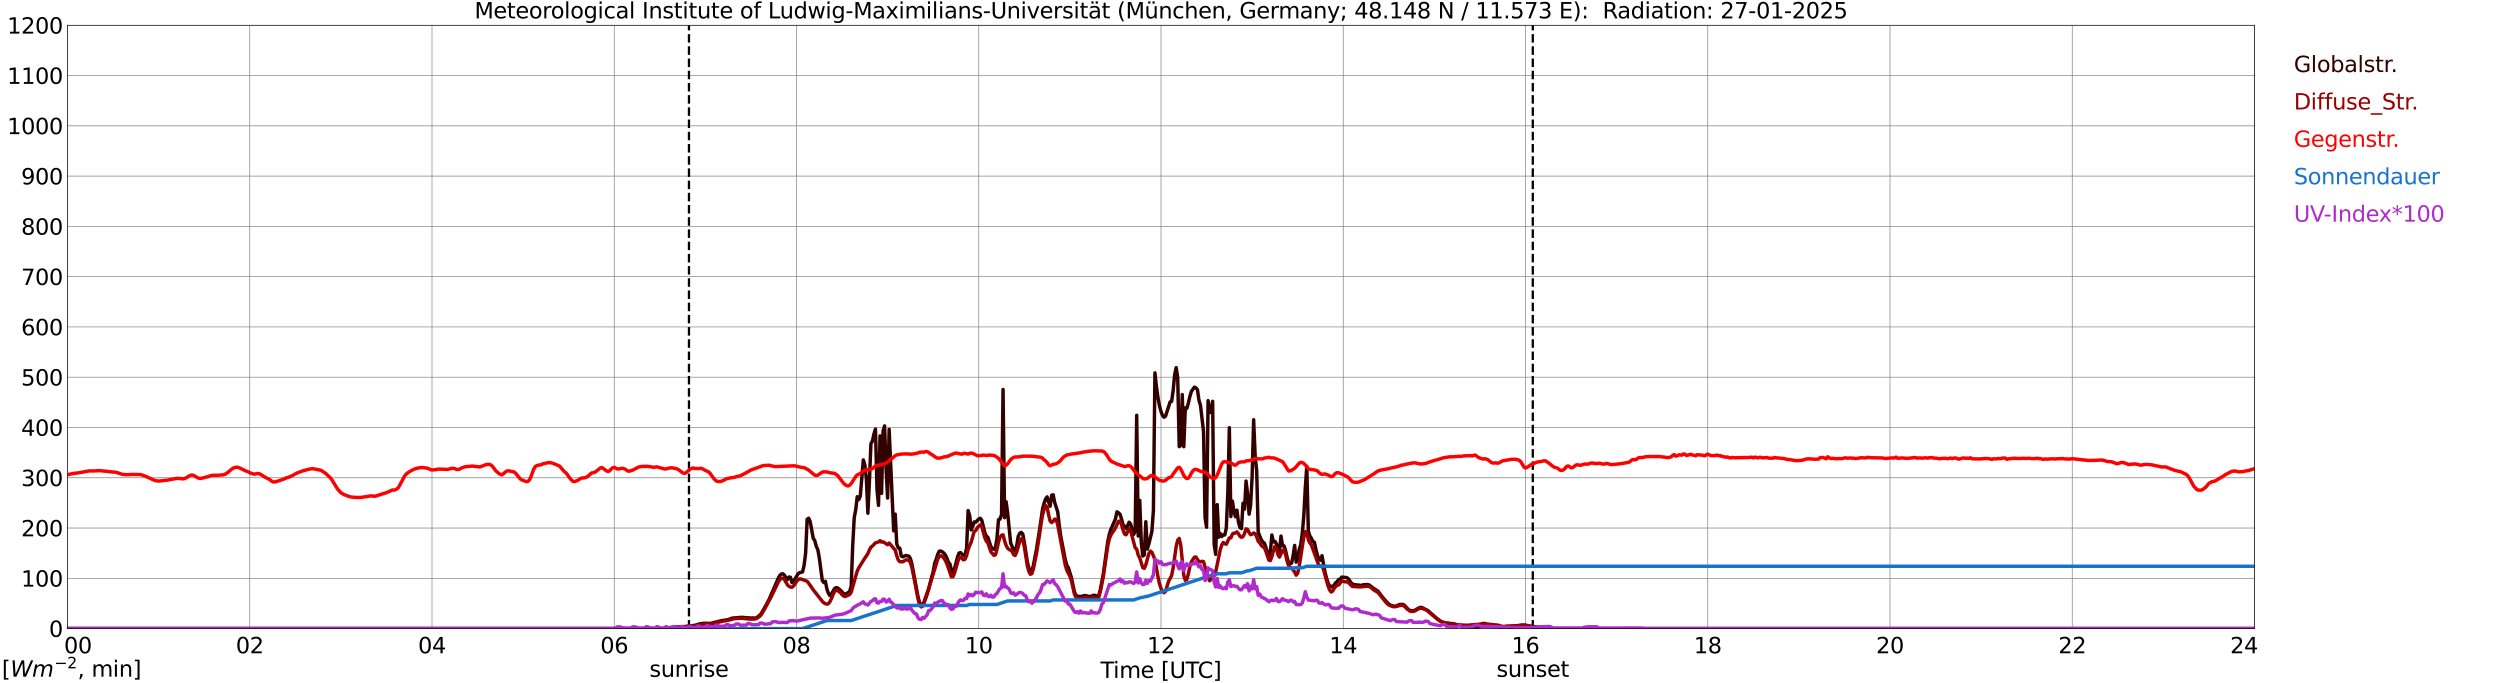 <?xml version="1.0" encoding="utf-8" standalone="no"?>
<!DOCTYPE svg PUBLIC "-//W3C//DTD SVG 1.1//EN"
  "http://www.w3.org/Graphics/SVG/1.1/DTD/svg11.dtd">
<svg xmlns:xlink="http://www.w3.org/1999/xlink" width="1085.4pt" height="296.64pt" viewBox="0 0 1085.4 296.64" xmlns="http://www.w3.org/2000/svg" version="1.1">
 <defs>
  <style type="text/css">*{stroke-linejoin: round; stroke-linecap: butt}</style>
 </defs>
 <g id="figure_1">
  <g id="patch_1">
   <path d="M 0 296.64 
L 1085.4 296.64 
L 1085.4 0 
L 0 0 
z
" style="fill: #ffffff"/>
  </g>
  <g id="axes_1">
   <g id="patch_2">
    <path d="M 29.306 272.909 
L 978.814 272.909 
L 978.814 10.976 
L 29.306 10.976 
z
" style="fill: #ffffff"/>
   </g>
   <g id="patch_3">
    <path d="M 978.814 272.909 
L 978.814 272.909 
L 978.814 10.976 
L 978.814 10.976 
z
" clip-path="url(#p0010513212)" style="fill: #d3d3d3; opacity: 0.25; stroke: #d3d3d3; stroke-linejoin: miter"/>
   </g>
   <g id="matplotlib.axis_1">
    <g id="xtick_1">
     <g id="line2d_1">
      <path d="M 29.306 272.909 
L 29.306 10.976 
" clip-path="url(#p0010513212)" style="fill: none; stroke: #808080; stroke-width: 0.3; stroke-linecap: square"/>
     </g>
     <g id="line2d_2"/>
     <g id="text_1">
      <!--    00 -->
      <g transform="translate(18.733 283.627) scale(0.095 -0.095)">
       <defs>
        <path id="DejaVuSans-20" transform="scale(0.016)"/>
        <path id="DejaVuSans-30" d="M 2034 4250 
Q 1547 4250 1301 3770 
Q 1056 3291 1056 2328 
Q 1056 1369 1301 889 
Q 1547 409 2034 409 
Q 2525 409 2770 889 
Q 3016 1369 3016 2328 
Q 3016 3291 2770 3770 
Q 2525 4250 2034 4250 
z
M 2034 4750 
Q 2819 4750 3233 4129 
Q 3647 3509 3647 2328 
Q 3647 1150 3233 529 
Q 2819 -91 2034 -91 
Q 1250 -91 836 529 
Q 422 1150 422 2328 
Q 422 3509 836 4129 
Q 1250 4750 2034 4750 
z
" transform="scale(0.016)"/>
       </defs>
       <use xlink:href="#DejaVuSans-20"/>
       <use xlink:href="#DejaVuSans-20" transform="translate(31.787 0)"/>
       <use xlink:href="#DejaVuSans-20" transform="translate(63.574 0)"/>
       <use xlink:href="#DejaVuSans-30" transform="translate(95.361 0)"/>
       <use xlink:href="#DejaVuSans-30" transform="translate(158.984 0)"/>
      </g>
     </g>
    </g>
    <g id="xtick_2">
     <g id="line2d_3">
      <path d="M 108.431 272.909 
L 108.431 10.976 
" clip-path="url(#p0010513212)" style="fill: none; stroke: #808080; stroke-width: 0.3; stroke-linecap: square"/>
     </g>
     <g id="line2d_4"/>
     <g id="text_2">
      <!-- 02 -->
      <g transform="translate(102.387 283.627) scale(0.095 -0.095)">
       <defs>
        <path id="DejaVuSans-32" d="M 1228 531 
L 3431 531 
L 3431 0 
L 469 0 
L 469 531 
Q 828 903 1448 1529 
Q 2069 2156 2228 2338 
Q 2531 2678 2651 2914 
Q 2772 3150 2772 3378 
Q 2772 3750 2511 3984 
Q 2250 4219 1831 4219 
Q 1534 4219 1204 4116 
Q 875 4013 500 3803 
L 500 4441 
Q 881 4594 1212 4672 
Q 1544 4750 1819 4750 
Q 2544 4750 2975 4387 
Q 3406 4025 3406 3419 
Q 3406 3131 3298 2873 
Q 3191 2616 2906 2266 
Q 2828 2175 2409 1742 
Q 1991 1309 1228 531 
z
" transform="scale(0.016)"/>
       </defs>
       <use xlink:href="#DejaVuSans-30"/>
       <use xlink:href="#DejaVuSans-32" transform="translate(63.623 0)"/>
      </g>
     </g>
    </g>
    <g id="xtick_3">
     <g id="line2d_5">
      <path d="M 187.557 272.909 
L 187.557 10.976 
" clip-path="url(#p0010513212)" style="fill: none; stroke: #808080; stroke-width: 0.3; stroke-linecap: square"/>
     </g>
     <g id="line2d_6"/>
     <g id="text_3">
      <!-- 04 -->
      <g transform="translate(181.513 283.627) scale(0.095 -0.095)">
       <defs>
        <path id="DejaVuSans-34" d="M 2419 4116 
L 825 1625 
L 2419 1625 
L 2419 4116 
z
M 2253 4666 
L 3047 4666 
L 3047 1625 
L 3713 1625 
L 3713 1100 
L 3047 1100 
L 3047 0 
L 2419 0 
L 2419 1100 
L 313 1100 
L 313 1709 
L 2253 4666 
z
" transform="scale(0.016)"/>
       </defs>
       <use xlink:href="#DejaVuSans-30"/>
       <use xlink:href="#DejaVuSans-34" transform="translate(63.623 0)"/>
      </g>
     </g>
    </g>
    <g id="xtick_4">
     <g id="line2d_7">
      <path d="M 266.683 272.909 
L 266.683 10.976 
" clip-path="url(#p0010513212)" style="fill: none; stroke: #808080; stroke-width: 0.3; stroke-linecap: square"/>
     </g>
     <g id="line2d_8"/>
     <g id="text_4">
      <!-- 06 -->
      <g transform="translate(260.638 283.627) scale(0.095 -0.095)">
       <defs>
        <path id="DejaVuSans-36" d="M 2113 2584 
Q 1688 2584 1439 2293 
Q 1191 2003 1191 1497 
Q 1191 994 1439 701 
Q 1688 409 2113 409 
Q 2538 409 2786 701 
Q 3034 994 3034 1497 
Q 3034 2003 2786 2293 
Q 2538 2584 2113 2584 
z
M 3366 4563 
L 3366 3988 
Q 3128 4100 2886 4159 
Q 2644 4219 2406 4219 
Q 1781 4219 1451 3797 
Q 1122 3375 1075 2522 
Q 1259 2794 1537 2939 
Q 1816 3084 2150 3084 
Q 2853 3084 3261 2657 
Q 3669 2231 3669 1497 
Q 3669 778 3244 343 
Q 2819 -91 2113 -91 
Q 1303 -91 875 529 
Q 447 1150 447 2328 
Q 447 3434 972 4092 
Q 1497 4750 2381 4750 
Q 2619 4750 2861 4703 
Q 3103 4656 3366 4563 
z
" transform="scale(0.016)"/>
       </defs>
       <use xlink:href="#DejaVuSans-30"/>
       <use xlink:href="#DejaVuSans-36" transform="translate(63.623 0)"/>
      </g>
     </g>
    </g>
    <g id="xtick_5">
     <g id="line2d_9">
      <path d="M 345.808 272.909 
L 345.808 10.976 
" clip-path="url(#p0010513212)" style="fill: none; stroke: #808080; stroke-width: 0.3; stroke-linecap: square"/>
     </g>
     <g id="line2d_10"/>
     <g id="text_5">
      <!-- 08 -->
      <g transform="translate(339.764 283.627) scale(0.095 -0.095)">
       <defs>
        <path id="DejaVuSans-38" d="M 2034 2216 
Q 1584 2216 1326 1975 
Q 1069 1734 1069 1313 
Q 1069 891 1326 650 
Q 1584 409 2034 409 
Q 2484 409 2743 651 
Q 3003 894 3003 1313 
Q 3003 1734 2745 1975 
Q 2488 2216 2034 2216 
z
M 1403 2484 
Q 997 2584 770 2862 
Q 544 3141 544 3541 
Q 544 4100 942 4425 
Q 1341 4750 2034 4750 
Q 2731 4750 3128 4425 
Q 3525 4100 3525 3541 
Q 3525 3141 3298 2862 
Q 3072 2584 2669 2484 
Q 3125 2378 3379 2068 
Q 3634 1759 3634 1313 
Q 3634 634 3220 271 
Q 2806 -91 2034 -91 
Q 1263 -91 848 271 
Q 434 634 434 1313 
Q 434 1759 690 2068 
Q 947 2378 1403 2484 
z
M 1172 3481 
Q 1172 3119 1398 2916 
Q 1625 2713 2034 2713 
Q 2441 2713 2670 2916 
Q 2900 3119 2900 3481 
Q 2900 3844 2670 4047 
Q 2441 4250 2034 4250 
Q 1625 4250 1398 4047 
Q 1172 3844 1172 3481 
z
" transform="scale(0.016)"/>
       </defs>
       <use xlink:href="#DejaVuSans-30"/>
       <use xlink:href="#DejaVuSans-38" transform="translate(63.623 0)"/>
      </g>
     </g>
    </g>
    <g id="xtick_6">
     <g id="line2d_11">
      <path d="M 424.934 272.909 
L 424.934 10.976 
" clip-path="url(#p0010513212)" style="fill: none; stroke: #808080; stroke-width: 0.3; stroke-linecap: square"/>
     </g>
     <g id="line2d_12"/>
     <g id="text_6">
      <!-- 10 -->
      <g transform="translate(418.89 283.627) scale(0.095 -0.095)">
       <defs>
        <path id="DejaVuSans-31" d="M 794 531 
L 1825 531 
L 1825 4091 
L 703 3866 
L 703 4441 
L 1819 4666 
L 2450 4666 
L 2450 531 
L 3481 531 
L 3481 0 
L 794 0 
L 794 531 
z
" transform="scale(0.016)"/>
       </defs>
       <use xlink:href="#DejaVuSans-31"/>
       <use xlink:href="#DejaVuSans-30" transform="translate(63.623 0)"/>
      </g>
     </g>
    </g>
    <g id="xtick_7">
     <g id="line2d_13">
      <path d="M 504.06 272.909 
L 504.06 10.976 
" clip-path="url(#p0010513212)" style="fill: none; stroke: #808080; stroke-width: 0.3; stroke-linecap: square"/>
     </g>
     <g id="line2d_14"/>
     <g id="text_7">
      <!-- 12 -->
      <g transform="translate(498.015 283.627) scale(0.095 -0.095)">
       <use xlink:href="#DejaVuSans-31"/>
       <use xlink:href="#DejaVuSans-32" transform="translate(63.623 0)"/>
      </g>
     </g>
    </g>
    <g id="xtick_8">
     <g id="line2d_15">
      <path d="M 583.185 272.909 
L 583.185 10.976 
" clip-path="url(#p0010513212)" style="fill: none; stroke: #808080; stroke-width: 0.3; stroke-linecap: square"/>
     </g>
     <g id="line2d_16"/>
     <g id="text_8">
      <!-- 14 -->
      <g transform="translate(577.141 283.627) scale(0.095 -0.095)">
       <use xlink:href="#DejaVuSans-31"/>
       <use xlink:href="#DejaVuSans-34" transform="translate(63.623 0)"/>
      </g>
     </g>
    </g>
    <g id="xtick_9">
     <g id="line2d_17">
      <path d="M 662.311 272.909 
L 662.311 10.976 
" clip-path="url(#p0010513212)" style="fill: none; stroke: #808080; stroke-width: 0.3; stroke-linecap: square"/>
     </g>
     <g id="line2d_18"/>
     <g id="text_9">
      <!-- 16 -->
      <g transform="translate(656.267 283.627) scale(0.095 -0.095)">
       <use xlink:href="#DejaVuSans-31"/>
       <use xlink:href="#DejaVuSans-36" transform="translate(63.623 0)"/>
      </g>
     </g>
    </g>
    <g id="xtick_10">
     <g id="line2d_19">
      <path d="M 741.437 272.909 
L 741.437 10.976 
" clip-path="url(#p0010513212)" style="fill: none; stroke: #808080; stroke-width: 0.3; stroke-linecap: square"/>
     </g>
     <g id="line2d_20"/>
     <g id="text_10">
      <!-- 18 -->
      <g transform="translate(735.392 283.627) scale(0.095 -0.095)">
       <use xlink:href="#DejaVuSans-31"/>
       <use xlink:href="#DejaVuSans-38" transform="translate(63.623 0)"/>
      </g>
     </g>
    </g>
    <g id="xtick_11">
     <g id="line2d_21">
      <path d="M 820.562 272.909 
L 820.562 10.976 
" clip-path="url(#p0010513212)" style="fill: none; stroke: #808080; stroke-width: 0.3; stroke-linecap: square"/>
     </g>
     <g id="line2d_22"/>
     <g id="text_11">
      <!-- 20 -->
      <g transform="translate(814.518 283.627) scale(0.095 -0.095)">
       <use xlink:href="#DejaVuSans-32"/>
       <use xlink:href="#DejaVuSans-30" transform="translate(63.623 0)"/>
      </g>
     </g>
    </g>
    <g id="xtick_12">
     <g id="line2d_23">
      <path d="M 899.688 272.909 
L 899.688 10.976 
" clip-path="url(#p0010513212)" style="fill: none; stroke: #808080; stroke-width: 0.3; stroke-linecap: square"/>
     </g>
     <g id="line2d_24"/>
     <g id="text_12">
      <!-- 22 -->
      <g transform="translate(893.644 283.627) scale(0.095 -0.095)">
       <use xlink:href="#DejaVuSans-32"/>
       <use xlink:href="#DejaVuSans-32" transform="translate(63.623 0)"/>
      </g>
     </g>
    </g>
    <g id="xtick_13">
     <g id="line2d_25">
      <path d="M 978.814 272.909 
L 978.814 10.976 
" clip-path="url(#p0010513212)" style="fill: none; stroke: #808080; stroke-width: 0.3; stroke-linecap: square"/>
     </g>
     <g id="line2d_26"/>
     <g id="text_13">
      <!-- 24    -->
      <g transform="translate(968.241 283.627) scale(0.095 -0.095)">
       <use xlink:href="#DejaVuSans-32"/>
       <use xlink:href="#DejaVuSans-34" transform="translate(63.623 0)"/>
       <use xlink:href="#DejaVuSans-20" transform="translate(127.246 0)"/>
       <use xlink:href="#DejaVuSans-20" transform="translate(159.033 0)"/>
       <use xlink:href="#DejaVuSans-20" transform="translate(190.82 0)"/>
      </g>
     </g>
    </g>
    <g id="text_14">
     <!-- Time [UTC] -->
     <g transform="translate(477.806 294.322) scale(0.095 -0.095)">
      <defs>
       <path id="DejaVuSans-54" d="M -19 4666 
L 3928 4666 
L 3928 4134 
L 2272 4134 
L 2272 0 
L 1638 0 
L 1638 4134 
L -19 4134 
L -19 4666 
z
" transform="scale(0.016)"/>
       <path id="DejaVuSans-69" d="M 603 3500 
L 1178 3500 
L 1178 0 
L 603 0 
L 603 3500 
z
M 603 4863 
L 1178 4863 
L 1178 4134 
L 603 4134 
L 603 4863 
z
" transform="scale(0.016)"/>
       <path id="DejaVuSans-6d" d="M 3328 2828 
Q 3544 3216 3844 3400 
Q 4144 3584 4550 3584 
Q 5097 3584 5394 3201 
Q 5691 2819 5691 2113 
L 5691 0 
L 5113 0 
L 5113 2094 
Q 5113 2597 4934 2840 
Q 4756 3084 4391 3084 
Q 3944 3084 3684 2787 
Q 3425 2491 3425 1978 
L 3425 0 
L 2847 0 
L 2847 2094 
Q 2847 2600 2669 2842 
Q 2491 3084 2119 3084 
Q 1678 3084 1418 2786 
Q 1159 2488 1159 1978 
L 1159 0 
L 581 0 
L 581 3500 
L 1159 3500 
L 1159 2956 
Q 1356 3278 1631 3431 
Q 1906 3584 2284 3584 
Q 2666 3584 2933 3390 
Q 3200 3197 3328 2828 
z
" transform="scale(0.016)"/>
       <path id="DejaVuSans-65" d="M 3597 1894 
L 3597 1613 
L 953 1613 
Q 991 1019 1311 708 
Q 1631 397 2203 397 
Q 2534 397 2845 478 
Q 3156 559 3463 722 
L 3463 178 
Q 3153 47 2828 -22 
Q 2503 -91 2169 -91 
Q 1331 -91 842 396 
Q 353 884 353 1716 
Q 353 2575 817 3079 
Q 1281 3584 2069 3584 
Q 2775 3584 3186 3129 
Q 3597 2675 3597 1894 
z
M 3022 2063 
Q 3016 2534 2758 2815 
Q 2500 3097 2075 3097 
Q 1594 3097 1305 2825 
Q 1016 2553 972 2059 
L 3022 2063 
z
" transform="scale(0.016)"/>
       <path id="DejaVuSans-5b" d="M 550 4863 
L 1875 4863 
L 1875 4416 
L 1125 4416 
L 1125 -397 
L 1875 -397 
L 1875 -844 
L 550 -844 
L 550 4863 
z
" transform="scale(0.016)"/>
       <path id="DejaVuSans-55" d="M 556 4666 
L 1191 4666 
L 1191 1831 
Q 1191 1081 1462 751 
Q 1734 422 2344 422 
Q 2950 422 3222 751 
Q 3494 1081 3494 1831 
L 3494 4666 
L 4128 4666 
L 4128 1753 
Q 4128 841 3676 375 
Q 3225 -91 2344 -91 
Q 1459 -91 1007 375 
Q 556 841 556 1753 
L 556 4666 
z
" transform="scale(0.016)"/>
       <path id="DejaVuSans-43" d="M 4122 4306 
L 4122 3641 
Q 3803 3938 3442 4084 
Q 3081 4231 2675 4231 
Q 1875 4231 1450 3742 
Q 1025 3253 1025 2328 
Q 1025 1406 1450 917 
Q 1875 428 2675 428 
Q 3081 428 3442 575 
Q 3803 722 4122 1019 
L 4122 359 
Q 3791 134 3420 21 
Q 3050 -91 2638 -91 
Q 1578 -91 968 557 
Q 359 1206 359 2328 
Q 359 3453 968 4101 
Q 1578 4750 2638 4750 
Q 3056 4750 3426 4639 
Q 3797 4528 4122 4306 
z
" transform="scale(0.016)"/>
       <path id="DejaVuSans-5d" d="M 1947 4863 
L 1947 -844 
L 622 -844 
L 622 -397 
L 1369 -397 
L 1369 4416 
L 622 4416 
L 622 4863 
L 1947 4863 
z
" transform="scale(0.016)"/>
      </defs>
      <use xlink:href="#DejaVuSans-54"/>
      <use xlink:href="#DejaVuSans-69" transform="translate(57.959 0)"/>
      <use xlink:href="#DejaVuSans-6d" transform="translate(85.742 0)"/>
      <use xlink:href="#DejaVuSans-65" transform="translate(183.154 0)"/>
      <use xlink:href="#DejaVuSans-20" transform="translate(244.678 0)"/>
      <use xlink:href="#DejaVuSans-5b" transform="translate(276.465 0)"/>
      <use xlink:href="#DejaVuSans-55" transform="translate(315.479 0)"/>
      <use xlink:href="#DejaVuSans-54" transform="translate(388.672 0)"/>
      <use xlink:href="#DejaVuSans-43" transform="translate(443.881 0)"/>
      <use xlink:href="#DejaVuSans-5d" transform="translate(513.705 0)"/>
     </g>
    </g>
   </g>
   <g id="matplotlib.axis_2">
    <g id="ytick_1">
     <g id="line2d_27">
      <path d="M 29.306 272.909 
L 978.814 272.909 
" clip-path="url(#p0010513212)" style="fill: none; stroke: #808080; stroke-width: 0.3; stroke-linecap: square"/>
     </g>
     <g id="line2d_28"/>
     <g id="text_15">
      <!-- 0 -->
      <g transform="translate(21.261 276.518) scale(0.095 -0.095)">
       <use xlink:href="#DejaVuSans-30"/>
      </g>
     </g>
    </g>
    <g id="ytick_2">
     <g id="line2d_29">
      <path d="M 29.306 251.081 
L 978.814 251.081 
" clip-path="url(#p0010513212)" style="fill: none; stroke: #808080; stroke-width: 0.3; stroke-linecap: square"/>
     </g>
     <g id="line2d_30"/>
     <g id="text_16">
      <!-- 100 -->
      <g transform="translate(9.173 254.69) scale(0.095 -0.095)">
       <use xlink:href="#DejaVuSans-31"/>
       <use xlink:href="#DejaVuSans-30" transform="translate(63.623 0)"/>
       <use xlink:href="#DejaVuSans-30" transform="translate(127.246 0)"/>
      </g>
     </g>
    </g>
    <g id="ytick_3">
     <g id="line2d_31">
      <path d="M 29.306 229.253 
L 978.814 229.253 
" clip-path="url(#p0010513212)" style="fill: none; stroke: #808080; stroke-width: 0.3; stroke-linecap: square"/>
     </g>
     <g id="line2d_32"/>
     <g id="text_17">
      <!-- 200 -->
      <g transform="translate(9.173 232.863) scale(0.095 -0.095)">
       <use xlink:href="#DejaVuSans-32"/>
       <use xlink:href="#DejaVuSans-30" transform="translate(63.623 0)"/>
       <use xlink:href="#DejaVuSans-30" transform="translate(127.246 0)"/>
      </g>
     </g>
    </g>
    <g id="ytick_4">
     <g id="line2d_33">
      <path d="M 29.306 207.426 
L 978.814 207.426 
" clip-path="url(#p0010513212)" style="fill: none; stroke: #808080; stroke-width: 0.3; stroke-linecap: square"/>
     </g>
     <g id="line2d_34"/>
     <g id="text_18">
      <!-- 300 -->
      <g transform="translate(9.173 211.035) scale(0.095 -0.095)">
       <defs>
        <path id="DejaVuSans-33" d="M 2597 2516 
Q 3050 2419 3304 2112 
Q 3559 1806 3559 1356 
Q 3559 666 3084 287 
Q 2609 -91 1734 -91 
Q 1441 -91 1130 -33 
Q 819 25 488 141 
L 488 750 
Q 750 597 1062 519 
Q 1375 441 1716 441 
Q 2309 441 2620 675 
Q 2931 909 2931 1356 
Q 2931 1769 2642 2001 
Q 2353 2234 1838 2234 
L 1294 2234 
L 1294 2753 
L 1863 2753 
Q 2328 2753 2575 2939 
Q 2822 3125 2822 3475 
Q 2822 3834 2567 4026 
Q 2313 4219 1838 4219 
Q 1578 4219 1281 4162 
Q 984 4106 628 3988 
L 628 4550 
Q 988 4650 1302 4700 
Q 1616 4750 1894 4750 
Q 2613 4750 3031 4423 
Q 3450 4097 3450 3541 
Q 3450 3153 3228 2886 
Q 3006 2619 2597 2516 
z
" transform="scale(0.016)"/>
       </defs>
       <use xlink:href="#DejaVuSans-33"/>
       <use xlink:href="#DejaVuSans-30" transform="translate(63.623 0)"/>
       <use xlink:href="#DejaVuSans-30" transform="translate(127.246 0)"/>
      </g>
     </g>
    </g>
    <g id="ytick_5">
     <g id="line2d_35">
      <path d="M 29.306 185.598 
L 978.814 185.598 
" clip-path="url(#p0010513212)" style="fill: none; stroke: #808080; stroke-width: 0.3; stroke-linecap: square"/>
     </g>
     <g id="line2d_36"/>
     <g id="text_19">
      <!-- 400 -->
      <g transform="translate(9.173 189.207) scale(0.095 -0.095)">
       <use xlink:href="#DejaVuSans-34"/>
       <use xlink:href="#DejaVuSans-30" transform="translate(63.623 0)"/>
       <use xlink:href="#DejaVuSans-30" transform="translate(127.246 0)"/>
      </g>
     </g>
    </g>
    <g id="ytick_6">
     <g id="line2d_37">
      <path d="M 29.306 163.77 
L 978.814 163.77 
" clip-path="url(#p0010513212)" style="fill: none; stroke: #808080; stroke-width: 0.3; stroke-linecap: square"/>
     </g>
     <g id="line2d_38"/>
     <g id="text_20">
      <!-- 500 -->
      <g transform="translate(9.173 167.379) scale(0.095 -0.095)">
       <defs>
        <path id="DejaVuSans-35" d="M 691 4666 
L 3169 4666 
L 3169 4134 
L 1269 4134 
L 1269 2991 
Q 1406 3038 1543 3061 
Q 1681 3084 1819 3084 
Q 2600 3084 3056 2656 
Q 3513 2228 3513 1497 
Q 3513 744 3044 326 
Q 2575 -91 1722 -91 
Q 1428 -91 1123 -41 
Q 819 9 494 109 
L 494 744 
Q 775 591 1075 516 
Q 1375 441 1709 441 
Q 2250 441 2565 725 
Q 2881 1009 2881 1497 
Q 2881 1984 2565 2268 
Q 2250 2553 1709 2553 
Q 1456 2553 1204 2497 
Q 953 2441 691 2322 
L 691 4666 
z
" transform="scale(0.016)"/>
       </defs>
       <use xlink:href="#DejaVuSans-35"/>
       <use xlink:href="#DejaVuSans-30" transform="translate(63.623 0)"/>
       <use xlink:href="#DejaVuSans-30" transform="translate(127.246 0)"/>
      </g>
     </g>
    </g>
    <g id="ytick_7">
     <g id="line2d_39">
      <path d="M 29.306 141.942 
L 978.814 141.942 
" clip-path="url(#p0010513212)" style="fill: none; stroke: #808080; stroke-width: 0.3; stroke-linecap: square"/>
     </g>
     <g id="line2d_40"/>
     <g id="text_21">
      <!-- 600 -->
      <g transform="translate(9.173 145.551) scale(0.095 -0.095)">
       <use xlink:href="#DejaVuSans-36"/>
       <use xlink:href="#DejaVuSans-30" transform="translate(63.623 0)"/>
       <use xlink:href="#DejaVuSans-30" transform="translate(127.246 0)"/>
      </g>
     </g>
    </g>
    <g id="ytick_8">
     <g id="line2d_41">
      <path d="M 29.306 120.114 
L 978.814 120.114 
" clip-path="url(#p0010513212)" style="fill: none; stroke: #808080; stroke-width: 0.3; stroke-linecap: square"/>
     </g>
     <g id="line2d_42"/>
     <g id="text_22">
      <!-- 700 -->
      <g transform="translate(9.173 123.724) scale(0.095 -0.095)">
       <defs>
        <path id="DejaVuSans-37" d="M 525 4666 
L 3525 4666 
L 3525 4397 
L 1831 0 
L 1172 0 
L 2766 4134 
L 525 4134 
L 525 4666 
z
" transform="scale(0.016)"/>
       </defs>
       <use xlink:href="#DejaVuSans-37"/>
       <use xlink:href="#DejaVuSans-30" transform="translate(63.623 0)"/>
       <use xlink:href="#DejaVuSans-30" transform="translate(127.246 0)"/>
      </g>
     </g>
    </g>
    <g id="ytick_9">
     <g id="line2d_43">
      <path d="M 29.306 98.287 
L 978.814 98.287 
" clip-path="url(#p0010513212)" style="fill: none; stroke: #808080; stroke-width: 0.3; stroke-linecap: square"/>
     </g>
     <g id="line2d_44"/>
     <g id="text_23">
      <!-- 800 -->
      <g transform="translate(9.173 101.896) scale(0.095 -0.095)">
       <use xlink:href="#DejaVuSans-38"/>
       <use xlink:href="#DejaVuSans-30" transform="translate(63.623 0)"/>
       <use xlink:href="#DejaVuSans-30" transform="translate(127.246 0)"/>
      </g>
     </g>
    </g>
    <g id="ytick_10">
     <g id="line2d_45">
      <path d="M 29.306 76.459 
L 978.814 76.459 
" clip-path="url(#p0010513212)" style="fill: none; stroke: #808080; stroke-width: 0.3; stroke-linecap: square"/>
     </g>
     <g id="line2d_46"/>
     <g id="text_24">
      <!-- 900 -->
      <g transform="translate(9.173 80.068) scale(0.095 -0.095)">
       <defs>
        <path id="DejaVuSans-39" d="M 703 97 
L 703 672 
Q 941 559 1184 500 
Q 1428 441 1663 441 
Q 2288 441 2617 861 
Q 2947 1281 2994 2138 
Q 2813 1869 2534 1725 
Q 2256 1581 1919 1581 
Q 1219 1581 811 2004 
Q 403 2428 403 3163 
Q 403 3881 828 4315 
Q 1253 4750 1959 4750 
Q 2769 4750 3195 4129 
Q 3622 3509 3622 2328 
Q 3622 1225 3098 567 
Q 2575 -91 1691 -91 
Q 1453 -91 1209 -44 
Q 966 3 703 97 
z
M 1959 2075 
Q 2384 2075 2632 2365 
Q 2881 2656 2881 3163 
Q 2881 3666 2632 3958 
Q 2384 4250 1959 4250 
Q 1534 4250 1286 3958 
Q 1038 3666 1038 3163 
Q 1038 2656 1286 2365 
Q 1534 2075 1959 2075 
z
" transform="scale(0.016)"/>
       </defs>
       <use xlink:href="#DejaVuSans-39"/>
       <use xlink:href="#DejaVuSans-30" transform="translate(63.623 0)"/>
       <use xlink:href="#DejaVuSans-30" transform="translate(127.246 0)"/>
      </g>
     </g>
    </g>
    <g id="ytick_11">
     <g id="line2d_47">
      <path d="M 29.306 54.631 
L 978.814 54.631 
" clip-path="url(#p0010513212)" style="fill: none; stroke: #808080; stroke-width: 0.3; stroke-linecap: square"/>
     </g>
     <g id="line2d_48"/>
     <g id="text_25">
      <!-- 1000 -->
      <g transform="translate(3.128 58.24) scale(0.095 -0.095)">
       <use xlink:href="#DejaVuSans-31"/>
       <use xlink:href="#DejaVuSans-30" transform="translate(63.623 0)"/>
       <use xlink:href="#DejaVuSans-30" transform="translate(127.246 0)"/>
       <use xlink:href="#DejaVuSans-30" transform="translate(190.869 0)"/>
      </g>
     </g>
    </g>
    <g id="ytick_12">
     <g id="line2d_49">
      <path d="M 29.306 32.803 
L 978.814 32.803 
" clip-path="url(#p0010513212)" style="fill: none; stroke: #808080; stroke-width: 0.3; stroke-linecap: square"/>
     </g>
     <g id="line2d_50"/>
     <g id="text_26">
      <!-- 1100 -->
      <g transform="translate(3.128 36.413) scale(0.095 -0.095)">
       <use xlink:href="#DejaVuSans-31"/>
       <use xlink:href="#DejaVuSans-31" transform="translate(63.623 0)"/>
       <use xlink:href="#DejaVuSans-30" transform="translate(127.246 0)"/>
       <use xlink:href="#DejaVuSans-30" transform="translate(190.869 0)"/>
      </g>
     </g>
    </g>
    <g id="ytick_13">
     <g id="line2d_51">
      <path d="M 29.306 10.976 
L 978.814 10.976 
" clip-path="url(#p0010513212)" style="fill: none; stroke: #808080; stroke-width: 0.3; stroke-linecap: square"/>
     </g>
     <g id="line2d_52"/>
     <g id="text_27">
      <!-- 1200 -->
      <g transform="translate(3.128 14.585) scale(0.095 -0.095)">
       <use xlink:href="#DejaVuSans-31"/>
       <use xlink:href="#DejaVuSans-32" transform="translate(63.623 0)"/>
       <use xlink:href="#DejaVuSans-30" transform="translate(127.246 0)"/>
       <use xlink:href="#DejaVuSans-30" transform="translate(190.869 0)"/>
      </g>
     </g>
    </g>
   </g>
   <g id="line2d_53">
    <path d="M 299.124 272.909 
L 299.124 10.976 
" clip-path="url(#p0010513212)" style="fill: none; stroke-dasharray: 3.7,1.6; stroke-dashoffset: 0; stroke: #000000"/>
   </g>
   <g id="line2d_54">
    <path d="M 665.476 272.909 
L 665.476 10.976 
" clip-path="url(#p0010513212)" style="fill: none; stroke-dasharray: 3.7,1.6; stroke-dashoffset: 0; stroke: #000000"/>
   </g>
   <g id="line2d_55">
    <path d="M 29.306 272.909 
L 290.42 272.909 
L 291.08 272.398 
L 296.355 272.162 
L 298.992 271.774 
L 299.652 271.806 
L 302.289 271.35 
L 303.608 270.912 
L 305.586 270.608 
L 308.224 270.658 
L 308.883 270.575 
L 310.861 270.052 
L 313.499 269.427 
L 316.136 269.021 
L 317.455 268.515 
L 318.114 268.329 
L 322.071 268.008 
L 324.708 268.262 
L 325.368 268.229 
L 326.027 268.38 
L 326.686 268.279 
L 328.005 268.38 
L 328.665 268.059 
L 329.983 266.978 
L 330.643 266.136 
L 332.621 262.691 
L 333.94 260.174 
L 336.577 254.133 
L 337.896 251.026 
L 338.555 249.861 
L 339.215 249.202 
L 339.874 249.119 
L 340.533 249.675 
L 341.193 250.756 
L 341.852 251.616 
L 342.512 250.52 
L 343.171 250.603 
L 343.83 252.917 
L 344.49 252.461 
L 345.808 250.317 
L 346.468 249.101 
L 347.127 248.628 
L 347.787 248.527 
L 348.446 248.274 
L 349.105 245.439 
L 349.765 240.222 
L 350.424 225.451 
L 351.083 224.995 
L 351.743 226.429 
L 353.062 233.671 
L 353.721 234.667 
L 354.38 237.166 
L 355.04 238.567 
L 355.699 242.147 
L 357.018 252.072 
L 357.677 252.917 
L 358.337 252.36 
L 358.996 255.685 
L 359.655 257.592 
L 360.315 258.588 
L 360.974 257.913 
L 362.293 255.567 
L 362.952 255.145 
L 363.612 255.246 
L 364.93 256.259 
L 366.249 257.71 
L 366.909 257.963 
L 367.568 257.745 
L 368.887 256.765 
L 369.546 254.554 
L 370.206 236.98 
L 370.865 224.809 
L 371.524 221.264 
L 372.184 215.641 
L 372.843 216.925 
L 373.502 215.438 
L 374.821 199.672 
L 375.481 201.816 
L 376.14 207.842 
L 376.799 222.834 
L 377.459 209.143 
L 378.118 192.65 
L 378.777 191.467 
L 379.437 188.379 
L 380.096 186.285 
L 380.756 212.452 
L 381.415 219.407 
L 382.074 189.256 
L 382.734 214.207 
L 383.393 187.13 
L 384.053 184.901 
L 384.712 203.892 
L 385.371 216.216 
L 386.031 186.403 
L 387.349 216.165 
L 388.009 230.48 
L 388.668 223.222 
L 389.328 236.12 
L 389.987 237.893 
L 390.646 237.976 
L 391.306 241.42 
L 391.965 241.741 
L 393.284 241.167 
L 393.943 241.387 
L 394.603 241.438 
L 395.262 242.501 
L 395.921 244.932 
L 397.24 251.972 
L 398.559 259.061 
L 399.218 261.611 
L 399.878 262.709 
L 400.537 262.455 
L 401.196 261.272 
L 403.175 255.617 
L 404.493 250.57 
L 405.153 248.189 
L 405.812 244.476 
L 406.471 242.804 
L 407.131 240.66 
L 407.79 239.294 
L 408.45 239.259 
L 409.109 239.563 
L 409.768 240.121 
L 410.428 240.964 
L 411.087 242.265 
L 411.746 244.105 
L 412.406 244.83 
L 413.065 247.397 
L 413.725 248.477 
L 414.384 247.041 
L 415.703 241.859 
L 416.362 240.154 
L 417.022 239.901 
L 417.681 240.66 
L 418.34 241.2 
L 419 240.678 
L 419.659 238.043 
L 420.318 221.686 
L 420.978 223.796 
L 421.637 230.076 
L 422.297 228.54 
L 422.956 226.599 
L 423.615 226.717 
L 424.934 225.333 
L 425.593 225.012 
L 426.253 225.89 
L 427.572 231.257 
L 428.231 232.794 
L 428.89 233.267 
L 430.209 237.301 
L 430.869 238.146 
L 431.528 238.534 
L 432.187 237.64 
L 432.847 233.739 
L 433.506 225.619 
L 434.165 225.383 
L 434.825 223.425 
L 435.484 169.1 
L 436.144 224.759 
L 436.803 217.82 
L 437.462 222.48 
L 438.781 235.765 
L 440.1 238.938 
L 440.759 239.056 
L 441.419 236.963 
L 442.078 232.826 
L 442.737 231.528 
L 443.397 231.157 
L 444.056 231.881 
L 444.716 235.479 
L 446.034 244.037 
L 446.694 246.637 
L 447.353 247.971 
L 448.012 247.565 
L 448.672 245.439 
L 449.991 238.482 
L 451.309 230.212 
L 452.628 221.079 
L 453.287 218.547 
L 453.947 216.639 
L 454.606 215.727 
L 455.266 217.955 
L 455.925 219.778 
L 456.584 215 
L 457.244 214.814 
L 457.903 218.174 
L 459.222 222.242 
L 459.881 228.168 
L 460.541 232.879 
L 462.519 243.075 
L 463.178 245.404 
L 463.838 246.484 
L 465.156 250.773 
L 466.475 256.968 
L 467.134 258.454 
L 467.794 258.808 
L 468.453 258.961 
L 469.113 258.994 
L 469.772 258.893 
L 470.431 258.64 
L 471.091 258.537 
L 473.069 259.044 
L 475.047 258.402 
L 475.706 258.623 
L 476.366 259.029 
L 477.025 258.537 
L 477.685 256.191 
L 479.003 249.287 
L 480.322 239.68 
L 480.981 234.955 
L 481.641 231.831 
L 482.3 229.84 
L 483.619 226.8 
L 484.278 225.333 
L 484.938 222.227 
L 485.597 222.631 
L 486.256 223.255 
L 486.916 225.333 
L 487.575 227.797 
L 488.235 228.489 
L 488.894 229.434 
L 489.553 228.286 
L 490.213 226.732 
L 490.872 227.544 
L 492.191 232.017 
L 492.85 230.718 
L 493.51 180.309 
L 494.169 232.709 
L 494.828 217.228 
L 495.488 235.343 
L 496.147 241.403 
L 496.807 240.931 
L 497.466 226.514 
L 498.125 238.364 
L 498.785 236.188 
L 500.103 230.7 
L 500.763 221.533 
L 501.422 161.891 
L 502.082 167.917 
L 502.741 172.61 
L 503.4 176.19 
L 504.06 178.654 
L 504.719 180.359 
L 505.379 181.154 
L 506.038 180.68 
L 508.016 174.503 
L 508.675 174.265 
L 509.335 169.572 
L 509.994 162.617 
L 510.654 159.612 
L 511.313 163.951 
L 511.972 193.899 
L 512.632 193.41 
L 513.291 171.311 
L 513.95 193.932 
L 514.61 177.067 
L 515.269 177.356 
L 515.929 175.024 
L 516.588 172.156 
L 517.247 169.928 
L 518.566 168.088 
L 519.226 168.408 
L 519.885 169.183 
L 520.544 173.811 
L 521.204 176.037 
L 522.522 187.298 
L 523.182 224.674 
L 523.841 228.911 
L 524.501 173.961 
L 525.16 177.98 
L 525.819 179.178 
L 526.479 174.232 
L 527.138 236.306 
L 527.797 240.678 
L 528.457 219.086 
L 529.116 233.232 
L 529.776 231.56 
L 530.435 232.929 
L 531.094 232.202 
L 531.754 232.252 
L 532.413 229.266 
L 533.073 213.937 
L 533.732 185.679 
L 534.391 224.268 
L 535.051 217.567 
L 535.71 221.821 
L 536.369 224.32 
L 537.029 221.518 
L 537.688 226.699 
L 538.348 229.081 
L 539.007 229.485 
L 539.666 218.462 
L 540.326 221.044 
L 540.985 208.873 
L 541.644 214.375 
L 542.304 223.222 
L 542.963 219.339 
L 543.623 206.779 
L 544.282 182.234 
L 544.941 197.933 
L 545.601 204.398 
L 546.26 231.054 
L 547.579 234.295 
L 548.238 235.293 
L 548.898 235.765 
L 549.557 237.519 
L 550.876 241.926 
L 551.535 239.733 
L 552.195 232.27 
L 552.854 235.293 
L 553.513 235.04 
L 554.173 236.085 
L 554.832 238.906 
L 555.491 239.427 
L 556.151 232.744 
L 556.81 236.895 
L 557.47 236.98 
L 558.129 239.006 
L 558.788 241.961 
L 559.448 244.308 
L 560.107 244.797 
L 560.766 244.441 
L 561.426 241.2 
L 562.085 236.812 
L 562.745 244.07 
L 563.404 242.889 
L 564.063 238.5 
L 564.723 236.507 
L 565.382 231.763 
L 566.042 224.235 
L 566.701 211.996 
L 567.36 202.458 
L 568.02 230.48 
L 568.679 232.726 
L 569.338 233.638 
L 569.998 235.158 
L 570.657 235.411 
L 571.317 238.55 
L 571.976 241.082 
L 572.635 242.889 
L 573.295 243.227 
L 573.954 241.267 
L 575.273 248.442 
L 575.932 251.042 
L 576.592 253.035 
L 577.251 254.486 
L 577.91 254.486 
L 578.57 254.925 
L 579.889 253.035 
L 580.548 252.511 
L 581.207 251.566 
L 581.867 251.498 
L 582.526 250.553 
L 584.504 250.738 
L 585.164 251.059 
L 585.823 251.854 
L 586.482 252.917 
L 587.142 253.491 
L 587.801 253.812 
L 588.46 253.827 
L 589.12 253.98 
L 589.779 253.962 
L 590.439 254.133 
L 591.098 254.165 
L 591.757 253.895 
L 593.736 253.777 
L 594.395 253.947 
L 595.714 254.942 
L 596.373 255.466 
L 597.692 256.259 
L 598.351 256.782 
L 599.67 258.555 
L 600.989 260.142 
L 602.307 261.611 
L 602.967 262.252 
L 603.626 262.691 
L 604.945 263.113 
L 605.604 263.23 
L 606.264 263.062 
L 607.582 262.455 
L 608.901 262.388 
L 609.561 262.641 
L 610.879 264.007 
L 611.539 264.699 
L 612.198 265.055 
L 613.517 265.173 
L 614.176 265.003 
L 616.154 263.872 
L 616.814 263.654 
L 617.473 263.822 
L 620.111 265.223 
L 622.089 267.046 
L 624.067 268.683 
L 625.386 269.663 
L 626.705 270.22 
L 628.023 270.49 
L 628.683 270.508 
L 630.001 270.726 
L 630.661 270.726 
L 631.98 271.047 
L 632.639 271.3 
L 633.298 271.418 
L 633.958 271.368 
L 634.617 271.521 
L 635.936 271.521 
L 636.595 271.603 
L 637.255 271.824 
L 637.914 272.245 
L 639.233 272.498 
L 640.552 272.295 
L 643.189 271.975 
L 643.848 271.689 
L 649.123 272.06 
L 650.442 272.009 
L 651.761 272.348 
L 656.377 272.212 
L 657.695 271.975 
L 662.311 271.486 
L 664.949 271.992 
L 666.267 272.11 
L 667.586 272.313 
L 669.564 272.415 
L 672.861 272.498 
L 673.521 272.909 
L 978.154 272.909 
L 978.154 272.909 
" clip-path="url(#p0010513212)" style="fill: none; stroke: #330000; stroke-width: 1.5; stroke-linecap: square"/>
   </g>
   <g id="line2d_56">
    <path d="M 29.306 272.909 
L 290.42 272.909 
L 291.08 272.59 
L 300.971 271.876 
L 305.586 270.997 
L 307.564 270.912 
L 309.543 270.702 
L 313.499 269.779 
L 317.455 268.982 
L 318.774 268.602 
L 322.071 268.436 
L 324.049 268.646 
L 326.027 268.814 
L 327.346 268.77 
L 328.005 268.687 
L 328.665 268.436 
L 329.983 267.469 
L 330.643 266.631 
L 331.961 264.405 
L 334.599 259.537 
L 335.918 256.85 
L 337.896 252.694 
L 338.555 251.729 
L 339.215 251.099 
L 339.874 251.016 
L 340.533 251.561 
L 341.852 253.868 
L 342.512 254.541 
L 343.171 254.877 
L 343.83 254.96 
L 344.49 254.458 
L 345.808 252.526 
L 346.468 251.729 
L 347.127 251.352 
L 347.787 251.393 
L 350.424 252.358 
L 351.743 254.122 
L 353.062 256.051 
L 357.018 261.089 
L 357.677 261.72 
L 358.337 262.098 
L 358.996 262.307 
L 359.655 262.098 
L 360.315 261.257 
L 360.974 259.915 
L 361.634 258.234 
L 362.293 256.892 
L 362.952 256.304 
L 363.612 256.346 
L 364.93 257.354 
L 365.59 258.193 
L 366.249 258.78 
L 366.909 258.991 
L 368.227 258.446 
L 368.887 258.11 
L 369.546 257.101 
L 372.184 247.909 
L 372.843 246.523 
L 375.481 242.326 
L 376.799 240.353 
L 377.459 238.801 
L 378.118 237.541 
L 378.777 237.079 
L 380.096 235.651 
L 381.415 235.315 
L 382.074 234.728 
L 382.734 235.359 
L 383.393 235.232 
L 385.371 236.491 
L 386.031 235.778 
L 388.668 238.842 
L 389.328 241.235 
L 389.987 243.123 
L 390.646 243.836 
L 391.965 243.922 
L 393.284 243.081 
L 394.603 243.249 
L 395.262 244.258 
L 395.921 246.44 
L 397.24 253.072 
L 398.559 259.915 
L 399.218 262.39 
L 399.878 263.481 
L 400.537 263.23 
L 401.196 261.844 
L 402.515 258.11 
L 404.493 251.352 
L 405.812 247.111 
L 407.131 242.745 
L 407.79 241.612 
L 408.45 241.276 
L 409.109 241.529 
L 409.768 242.326 
L 410.428 243.334 
L 411.087 244.76 
L 413.065 250.428 
L 413.725 250.385 
L 414.384 248.916 
L 416.362 242.075 
L 417.022 241.948 
L 418.34 243.081 
L 419 242.789 
L 419.659 241.193 
L 420.318 238.633 
L 420.978 236.828 
L 421.637 235.441 
L 422.956 230.698 
L 423.615 230.362 
L 424.275 229.188 
L 424.934 228.389 
L 425.593 227.928 
L 426.253 228.642 
L 427.572 233.468 
L 428.231 234.981 
L 428.89 235.695 
L 430.209 239.597 
L 431.528 241.108 
L 432.187 240.857 
L 432.847 238.548 
L 433.506 235.359 
L 434.165 233.217 
L 434.825 232.42 
L 435.484 232.209 
L 436.144 234.813 
L 436.803 236.742 
L 437.462 238.002 
L 438.122 238.589 
L 438.781 238.884 
L 439.44 239.429 
L 440.1 240.857 
L 440.759 241.152 
L 441.419 239.639 
L 442.737 235.149 
L 443.397 233.931 
L 444.056 234.182 
L 444.716 237.415 
L 446.034 245.642 
L 446.694 248.119 
L 447.353 249.337 
L 448.012 249.001 
L 448.672 246.901 
L 449.991 240.438 
L 451.309 232.252 
L 451.969 227.424 
L 452.628 223.604 
L 453.287 221.127 
L 453.947 219.49 
L 454.606 220.162 
L 455.266 223.521 
L 455.925 226.206 
L 456.584 226.878 
L 457.244 226.374 
L 457.903 225.368 
L 458.563 225.577 
L 459.222 227.928 
L 462.519 245.432 
L 463.178 247.615 
L 464.497 250.134 
L 465.156 252.107 
L 466.475 257.942 
L 467.134 259.369 
L 467.794 259.871 
L 468.453 259.998 
L 469.113 259.956 
L 471.091 259.284 
L 473.069 259.747 
L 474.388 259.284 
L 475.047 259.284 
L 476.366 259.871 
L 477.025 259.369 
L 477.685 257.06 
L 479.003 250.385 
L 480.981 236.742 
L 481.641 233.931 
L 482.3 232.335 
L 482.96 231.161 
L 483.619 230.321 
L 484.278 229.188 
L 485.597 226.333 
L 486.256 226.25 
L 486.916 227.76 
L 487.575 230.111 
L 488.235 231.831 
L 488.894 232.167 
L 490.213 229.565 
L 490.872 230.404 
L 492.85 237.834 
L 493.51 238.423 
L 494.169 240.984 
L 494.828 242.199 
L 496.147 246.44 
L 496.807 246.733 
L 497.466 245.222 
L 498.785 240.353 
L 499.444 239.261 
L 500.103 239.766 
L 501.422 242.913 
L 502.741 250.385 
L 503.4 253.408 
L 504.06 255.464 
L 504.719 256.892 
L 505.379 257.311 
L 506.038 256.724 
L 507.357 252.358 
L 508.675 249.883 
L 509.335 246.523 
L 510.654 237.205 
L 511.313 234.477 
L 511.972 233.763 
L 512.632 236.701 
L 513.95 249.798 
L 514.61 251.939 
L 515.269 251.644 
L 515.929 249.169 
L 516.588 245.978 
L 517.247 243.922 
L 518.566 241.907 
L 519.226 241.822 
L 520.544 243.88 
L 521.204 243.963 
L 521.863 243.668 
L 522.522 243.836 
L 523.182 246.146 
L 523.841 249.293 
L 524.501 250.889 
L 525.16 252.148 
L 525.819 251.561 
L 526.479 250.217 
L 527.138 250.092 
L 527.797 248.329 
L 529.776 238.716 
L 530.435 236.618 
L 531.094 235.527 
L 531.754 236.072 
L 532.413 236.282 
L 533.732 233.553 
L 534.391 233.512 
L 535.051 231.875 
L 535.71 231.454 
L 536.369 231.454 
L 537.029 230.949 
L 537.688 231.748 
L 538.348 232.84 
L 539.007 233.3 
L 539.666 232.966 
L 540.326 231.622 
L 540.985 229.607 
L 541.644 229.858 
L 542.304 231.244 
L 542.963 232.126 
L 543.623 231.916 
L 544.282 231.412 
L 544.941 231.748 
L 545.601 233.049 
L 546.26 235.022 
L 546.919 235.651 
L 547.579 236.742 
L 548.238 237.415 
L 548.898 237.709 
L 549.557 239.261 
L 550.876 243.166 
L 551.535 243.376 
L 552.195 241.612 
L 552.854 239.22 
L 553.513 237.247 
L 554.173 238.17 
L 554.832 240.815 
L 555.491 241.863 
L 556.81 239.093 
L 557.47 238.548 
L 558.129 240.647 
L 558.788 243.544 
L 559.448 245.559 
L 560.107 246.314 
L 560.766 246.691 
L 561.426 247.405 
L 562.085 248.37 
L 562.745 249.715 
L 563.404 248.874 
L 564.063 245.936 
L 566.042 233.259 
L 566.701 230.74 
L 567.36 231.495 
L 568.02 234.267 
L 568.679 235.695 
L 569.338 236.574 
L 572.635 245.683 
L 573.954 245.81 
L 574.613 247.196 
L 575.932 252.148 
L 576.592 254.373 
L 577.251 256.136 
L 577.91 257.018 
L 578.57 256.682 
L 579.229 255.464 
L 579.889 254.626 
L 580.548 254.122 
L 581.207 253.954 
L 582.526 252.275 
L 583.185 252.316 
L 583.845 252.568 
L 585.164 252.694 
L 587.142 254.626 
L 590.439 254.835 
L 593.736 254.499 
L 594.395 254.626 
L 595.054 254.96 
L 596.373 256.095 
L 598.351 257.311 
L 601.648 261.425 
L 602.307 262.139 
L 602.967 262.643 
L 604.286 263.23 
L 604.945 263.398 
L 605.604 263.44 
L 608.242 262.768 
L 608.901 262.768 
L 609.561 263.104 
L 610.22 263.649 
L 610.879 264.363 
L 612.198 265.328 
L 612.858 265.455 
L 613.517 265.455 
L 614.176 265.287 
L 616.154 264.154 
L 616.814 263.986 
L 618.133 264.363 
L 619.451 264.95 
L 621.429 266.587 
L 624.067 268.855 
L 625.386 269.779 
L 626.045 270.115 
L 627.364 270.492 
L 629.342 270.87 
L 630.661 270.953 
L 631.98 271.165 
L 633.298 271.416 
L 635.276 271.457 
L 635.936 271.542 
L 642.53 270.997 
L 643.848 270.661 
L 644.508 270.661 
L 645.827 270.953 
L 647.145 271.121 
L 649.123 271.289 
L 650.442 271.416 
L 651.761 271.835 
L 652.42 271.961 
L 653.08 271.961 
L 654.399 271.793 
L 657.695 271.667 
L 658.355 271.667 
L 660.333 271.374 
L 660.992 271.289 
L 662.311 271.416 
L 666.267 272.256 
L 667.586 272.507 
L 670.883 272.634 
L 672.202 272.59 
L 672.861 272.634 
L 673.521 272.909 
L 978.154 272.909 
L 978.154 272.909 
" clip-path="url(#p0010513212)" style="fill: none; stroke: #990000; stroke-width: 1.5; stroke-linecap: square"/>
   </g>
   <g id="line2d_57">
    <path d="M 29.306 206.092 
L 31.943 205.522 
L 33.921 205.313 
L 38.537 204.488 
L 39.197 204.426 
L 39.856 204.498 
L 43.153 204.337 
L 47.109 204.699 
L 48.428 204.898 
L 49.747 204.957 
L 51.065 205.256 
L 53.043 205.928 
L 54.362 206.055 
L 55.681 206.094 
L 57 205.976 
L 59.637 206.009 
L 60.956 206.007 
L 62.934 206.664 
L 66.89 208.473 
L 68.209 208.785 
L 68.869 208.873 
L 72.825 208.427 
L 74.144 208.148 
L 76.781 207.696 
L 77.441 207.677 
L 78.759 207.829 
L 79.419 207.893 
L 80.078 207.797 
L 80.737 207.508 
L 82.056 206.679 
L 82.716 206.36 
L 83.375 206.218 
L 84.034 206.384 
L 86.013 207.526 
L 86.672 207.705 
L 87.331 207.698 
L 90.628 206.841 
L 91.288 206.555 
L 92.606 206.336 
L 94.584 206.345 
L 96.563 206.192 
L 97.222 206.068 
L 97.881 205.81 
L 98.541 205.393 
L 100.519 203.734 
L 101.178 203.274 
L 102.497 202.833 
L 103.156 202.857 
L 104.475 203.352 
L 106.453 204.341 
L 107.772 204.848 
L 109.091 205.522 
L 110.41 205.88 
L 111.728 205.579 
L 112.388 205.636 
L 113.047 205.884 
L 115.025 207.14 
L 117.003 208.181 
L 118.322 209.135 
L 118.982 209.294 
L 120.3 208.973 
L 122.938 208.113 
L 124.257 207.506 
L 125.575 207.094 
L 126.894 206.489 
L 128.872 205.396 
L 131.51 204.424 
L 133.488 203.874 
L 134.807 203.553 
L 136.125 203.534 
L 138.104 203.907 
L 139.422 204.217 
L 141.4 205.548 
L 143.379 207.404 
L 144.038 208.224 
L 146.016 211.444 
L 146.676 212.468 
L 147.994 213.928 
L 149.313 214.716 
L 151.951 215.698 
L 153.929 215.951 
L 156.566 215.982 
L 158.544 215.694 
L 161.182 215.27 
L 162.501 215.458 
L 163.16 215.377 
L 166.457 214.286 
L 167.776 213.913 
L 170.413 212.71 
L 171.073 212.808 
L 171.732 212.579 
L 172.391 212.223 
L 173.051 211.568 
L 174.37 209.117 
L 175.688 206.624 
L 176.348 205.823 
L 177.666 204.813 
L 179.645 203.752 
L 180.963 203.302 
L 182.282 203.036 
L 183.601 202.986 
L 185.579 203.278 
L 186.898 203.846 
L 187.557 204.053 
L 189.535 203.837 
L 190.195 203.658 
L 194.151 203.789 
L 194.81 203.7 
L 196.129 203.307 
L 197.448 203.446 
L 198.107 203.756 
L 198.767 203.857 
L 199.426 203.719 
L 200.745 203.021 
L 202.063 202.621 
L 204.701 202.379 
L 205.36 202.381 
L 206.679 202.545 
L 207.339 202.569 
L 207.998 202.733 
L 208.657 202.612 
L 211.295 201.628 
L 212.614 201.624 
L 213.273 201.977 
L 213.932 202.604 
L 215.251 204.418 
L 216.57 205.546 
L 217.229 205.952 
L 217.889 206.144 
L 218.548 205.679 
L 219.867 204.579 
L 220.526 204.407 
L 221.845 204.599 
L 223.164 204.92 
L 223.823 205.402 
L 225.801 207.862 
L 226.461 208.31 
L 228.439 209.089 
L 229.098 209.039 
L 229.757 208.499 
L 230.417 207.218 
L 231.736 203.66 
L 232.395 202.617 
L 233.054 202.132 
L 233.714 201.96 
L 235.033 201.763 
L 235.692 201.379 
L 237.011 201.058 
L 238.329 200.866 
L 238.989 200.864 
L 240.308 201.224 
L 242.945 202.364 
L 244.923 204.684 
L 245.583 205.175 
L 246.242 205.954 
L 247.561 207.786 
L 248.22 208.541 
L 248.88 209.039 
L 249.539 209.06 
L 250.858 208.521 
L 252.176 207.692 
L 252.836 207.491 
L 253.495 207.495 
L 254.155 207.338 
L 254.814 207.057 
L 255.473 206.563 
L 256.792 205.367 
L 257.451 205.282 
L 258.111 205.044 
L 258.77 204.669 
L 260.748 203.106 
L 261.408 203.016 
L 263.386 204.488 
L 264.045 204.699 
L 264.705 204.378 
L 265.364 203.617 
L 266.023 203.062 
L 266.683 202.888 
L 268.002 203.612 
L 268.661 203.588 
L 269.98 203.333 
L 270.639 203.37 
L 271.298 203.654 
L 272.617 204.542 
L 273.277 204.538 
L 274.595 204.162 
L 277.233 202.778 
L 278.552 202.514 
L 281.189 202.458 
L 283.827 202.896 
L 285.145 202.685 
L 288.442 203.575 
L 289.102 203.625 
L 289.761 203.361 
L 291.08 203.125 
L 291.739 203.097 
L 293.717 203.494 
L 294.377 203.765 
L 296.355 205.271 
L 297.014 205.507 
L 297.674 205.389 
L 299.652 203.697 
L 300.311 203.331 
L 300.971 203.189 
L 301.63 203.427 
L 303.608 203.407 
L 304.267 203.298 
L 304.927 203.483 
L 306.246 204.245 
L 307.564 204.804 
L 308.224 205.435 
L 309.543 207.271 
L 310.202 208.124 
L 310.861 208.718 
L 311.521 208.993 
L 312.18 209.065 
L 312.839 209.019 
L 313.499 208.831 
L 315.477 207.851 
L 317.455 207.419 
L 318.774 207.277 
L 319.433 207.024 
L 321.411 206.566 
L 322.73 205.908 
L 324.049 205.203 
L 326.027 204.066 
L 331.302 202.154 
L 333.94 201.971 
L 335.258 202.327 
L 336.577 202.588 
L 344.49 202.235 
L 345.149 202.259 
L 347.127 202.752 
L 349.105 203.056 
L 350.424 203.695 
L 351.083 204.119 
L 353.721 206.284 
L 354.38 206.439 
L 355.04 206.29 
L 357.018 204.981 
L 357.677 204.841 
L 358.996 204.891 
L 360.315 205.238 
L 360.974 205.369 
L 362.293 205.478 
L 363.612 206.408 
L 366.249 209.827 
L 366.909 210.433 
L 367.568 210.831 
L 368.227 210.986 
L 368.887 210.658 
L 369.546 209.971 
L 371.524 206.865 
L 372.184 206.17 
L 373.502 205.568 
L 375.481 204.062 
L 376.14 204.049 
L 377.459 203.813 
L 378.118 203.684 
L 378.777 203.44 
L 380.096 202.27 
L 380.756 202.058 
L 381.415 202.025 
L 382.074 201.696 
L 382.734 201.829 
L 384.053 201.242 
L 385.371 200.644 
L 386.69 199.391 
L 387.349 199.02 
L 388.668 197.828 
L 389.328 197.496 
L 391.306 197.138 
L 393.284 197.062 
L 395.921 197.175 
L 397.899 196.83 
L 398.559 196.662 
L 399.218 196.376 
L 400.537 196.234 
L 401.196 196.354 
L 401.856 196.034 
L 402.515 196.108 
L 403.175 196.354 
L 403.834 197.005 
L 404.493 197.3 
L 406.471 198.697 
L 407.131 198.926 
L 408.45 198.823 
L 409.768 198.38 
L 411.087 198.24 
L 414.384 196.83 
L 415.043 196.704 
L 415.703 196.752 
L 416.362 196.99 
L 417.681 197.171 
L 418.34 196.841 
L 419 196.833 
L 420.318 197.145 
L 420.978 196.793 
L 421.637 196.728 
L 422.297 196.8 
L 424.275 197.837 
L 424.934 197.891 
L 426.912 197.588 
L 428.231 197.736 
L 428.89 197.712 
L 429.55 197.548 
L 431.528 197.741 
L 432.187 198.053 
L 433.506 199 
L 436.144 202.244 
L 436.803 201.988 
L 437.462 201.397 
L 438.781 199.539 
L 439.44 198.991 
L 440.1 198.59 
L 440.759 198.387 
L 442.737 198.352 
L 443.397 198.118 
L 444.716 198.018 
L 446.034 198.077 
L 448.012 198.053 
L 451.969 198.526 
L 452.628 198.891 
L 453.287 199.642 
L 453.947 200.129 
L 454.606 200.829 
L 455.266 201.768 
L 455.925 202.222 
L 457.244 201.58 
L 458.563 201.381 
L 459.881 200.489 
L 460.541 199.827 
L 461.859 198.323 
L 463.178 197.533 
L 465.156 197.127 
L 469.113 196.577 
L 470.431 196.261 
L 472.409 195.962 
L 473.728 195.82 
L 475.047 195.721 
L 478.344 195.804 
L 479.003 195.988 
L 479.663 196.481 
L 480.322 197.313 
L 481.641 199.402 
L 482.3 200.12 
L 482.96 200.569 
L 483.619 200.79 
L 484.938 201.458 
L 488.235 202.54 
L 488.894 202.449 
L 489.553 202.217 
L 490.213 202.187 
L 490.872 202.534 
L 491.532 203.18 
L 492.85 204.946 
L 493.51 205.439 
L 494.169 206.168 
L 494.828 206.583 
L 496.147 207.653 
L 496.807 207.98 
L 498.125 207.718 
L 499.444 206.633 
L 500.103 206.376 
L 501.422 206.98 
L 502.741 208.126 
L 503.4 208.532 
L 504.719 208.822 
L 505.379 208.853 
L 506.038 208.53 
L 507.357 207.445 
L 508.675 206.937 
L 509.335 205.784 
L 511.313 203.125 
L 511.972 202.879 
L 512.632 203.606 
L 513.95 206.402 
L 514.61 207.312 
L 515.269 207.759 
L 515.929 207.622 
L 516.588 206.738 
L 517.247 205.385 
L 517.907 204.429 
L 518.566 203.835 
L 519.226 203.78 
L 520.544 204.267 
L 521.204 204.623 
L 523.182 205.022 
L 523.841 205.435 
L 524.501 205.987 
L 525.16 206.952 
L 525.819 207.351 
L 527.138 207.735 
L 527.797 207.329 
L 528.457 206.31 
L 530.435 201.434 
L 531.094 200.532 
L 531.754 200.393 
L 535.051 201.294 
L 535.71 201.846 
L 536.369 201.988 
L 537.688 200.923 
L 538.348 200.615 
L 539.666 200.489 
L 540.326 200.528 
L 540.985 200.059 
L 542.304 200.024 
L 544.941 199.129 
L 546.26 199.172 
L 547.579 199.234 
L 548.238 199.159 
L 548.898 198.887 
L 550.876 198.548 
L 551.535 198.773 
L 552.854 198.804 
L 554.173 199.205 
L 556.81 200.454 
L 557.47 201.34 
L 559.448 204.498 
L 560.107 204.418 
L 560.766 204.156 
L 562.085 203.335 
L 562.745 202.641 
L 564.063 201.052 
L 564.723 200.705 
L 565.382 200.838 
L 566.042 201.211 
L 566.701 201.849 
L 568.02 203.534 
L 568.679 203.776 
L 570.657 204.007 
L 571.976 204.418 
L 572.635 205.138 
L 573.295 205.677 
L 573.954 205.941 
L 575.273 205.762 
L 576.592 206.242 
L 577.91 206.95 
L 578.57 206.838 
L 579.889 205.472 
L 580.548 205.179 
L 581.207 205.273 
L 583.185 206.079 
L 584.504 206.803 
L 585.164 207.078 
L 585.823 207.679 
L 586.482 208.504 
L 587.142 209.117 
L 587.801 209.335 
L 589.12 209.407 
L 589.779 209.329 
L 592.417 208.246 
L 596.373 205.771 
L 598.351 204.405 
L 600.329 203.909 
L 602.307 203.593 
L 603.626 203.259 
L 606.264 202.685 
L 607.582 202.322 
L 608.242 201.988 
L 608.901 201.914 
L 610.22 201.622 
L 612.198 201.185 
L 614.176 200.916 
L 616.154 201.36 
L 617.473 201.451 
L 618.133 201.279 
L 618.792 201.257 
L 620.111 200.794 
L 621.429 200.312 
L 624.726 199.373 
L 626.705 198.758 
L 629.342 198.33 
L 630.661 198.33 
L 633.298 198.12 
L 633.958 198.155 
L 635.936 197.9 
L 638.573 197.837 
L 639.233 197.961 
L 639.892 197.662 
L 640.552 197.588 
L 641.87 198.622 
L 643.189 199.107 
L 643.848 199.301 
L 644.508 199.151 
L 645.827 199.476 
L 647.145 200.574 
L 647.805 200.932 
L 648.464 201.063 
L 649.123 200.949 
L 650.442 201.122 
L 652.42 200.07 
L 656.377 199.391 
L 657.695 199.371 
L 659.014 199.631 
L 659.674 199.939 
L 660.333 200.55 
L 661.652 202.776 
L 662.311 203.204 
L 662.97 202.92 
L 664.949 201.6 
L 667.586 200.537 
L 668.905 200.408 
L 670.224 200.089 
L 670.883 200.048 
L 672.202 200.871 
L 674.18 202.453 
L 674.839 202.848 
L 676.158 203.228 
L 677.477 204.232 
L 678.136 204.234 
L 678.796 203.966 
L 679.455 203.379 
L 680.114 202.545 
L 680.774 202.289 
L 681.433 202.604 
L 682.092 203.13 
L 682.752 203.027 
L 684.071 202.014 
L 684.73 201.75 
L 686.049 202.034 
L 687.368 201.676 
L 688.027 201.453 
L 689.346 201.525 
L 690.664 201.052 
L 691.983 201.093 
L 692.643 201.281 
L 693.961 201.174 
L 694.621 201.133 
L 695.939 201.506 
L 696.599 201.462 
L 697.258 201.187 
L 697.918 201.233 
L 699.236 201.718 
L 701.215 201.602 
L 703.852 201.277 
L 705.171 201.08 
L 707.149 200.685 
L 707.808 200.316 
L 708.468 199.714 
L 709.127 199.463 
L 709.786 199.648 
L 710.446 199.476 
L 711.105 198.891 
L 711.765 198.655 
L 713.083 198.646 
L 714.402 198.31 
L 716.38 198.192 
L 720.337 198.205 
L 724.293 198.679 
L 724.952 198.555 
L 725.612 198.293 
L 726.271 197.69 
L 726.93 197.365 
L 727.59 198.048 
L 728.249 197.841 
L 728.909 197.468 
L 730.227 197.596 
L 730.887 197.057 
L 731.546 197.228 
L 732.205 197.743 
L 734.184 197.228 
L 734.843 197.59 
L 735.502 197.629 
L 736.162 197.902 
L 736.821 197.417 
L 739.459 197.662 
L 740.118 197.882 
L 741.437 197.173 
L 742.756 197.793 
L 744.074 197.832 
L 744.734 197.771 
L 745.393 197.572 
L 746.052 197.852 
L 746.712 197.784 
L 747.371 198.083 
L 749.349 198.507 
L 750.009 198.378 
L 750.668 198.734 
L 751.327 198.806 
L 751.987 198.633 
L 753.306 198.756 
L 754.624 198.692 
L 755.943 198.686 
L 759.24 198.638 
L 760.559 198.478 
L 761.218 198.812 
L 761.878 198.465 
L 763.196 198.782 
L 763.856 198.566 
L 764.515 198.557 
L 765.174 198.751 
L 765.834 198.762 
L 767.153 198.618 
L 767.812 198.902 
L 769.131 198.93 
L 769.79 198.911 
L 770.449 198.601 
L 771.768 198.873 
L 772.428 198.852 
L 773.746 199.015 
L 774.406 199.05 
L 775.725 199.434 
L 777.043 199.55 
L 779.681 200.017 
L 782.318 199.847 
L 784.296 199.26 
L 785.615 199.194 
L 787.593 199.382 
L 789.572 199.314 
L 790.231 198.67 
L 791.55 198.611 
L 792.868 199.192 
L 793.528 198.302 
L 794.187 198.808 
L 794.847 199.068 
L 795.506 198.983 
L 796.825 199.114 
L 797.484 199.17 
L 798.143 199.07 
L 799.462 199.135 
L 800.122 199.035 
L 800.781 198.806 
L 801.44 198.812 
L 802.1 198.941 
L 803.419 198.83 
L 804.078 198.93 
L 804.737 198.897 
L 805.397 199.072 
L 806.056 199.072 
L 807.375 198.828 
L 808.034 198.727 
L 810.012 198.838 
L 810.672 198.55 
L 812.65 198.738 
L 817.265 198.821 
L 818.584 199.081 
L 819.903 198.95 
L 821.222 198.801 
L 821.881 198.865 
L 822.541 198.79 
L 823.2 198.465 
L 823.859 198.983 
L 825.837 198.825 
L 828.475 199.037 
L 829.134 198.854 
L 829.794 198.862 
L 831.112 198.622 
L 831.772 198.692 
L 832.431 198.963 
L 833.091 198.817 
L 834.409 198.867 
L 835.069 198.867 
L 835.728 198.756 
L 837.047 198.884 
L 837.706 198.699 
L 839.025 198.67 
L 839.684 198.945 
L 840.344 198.902 
L 842.322 199.192 
L 842.981 199.015 
L 844.3 198.948 
L 845.619 199.131 
L 846.938 198.854 
L 847.597 199.129 
L 848.256 198.878 
L 848.916 198.828 
L 849.575 198.998 
L 850.235 199.362 
L 851.553 199.055 
L 852.213 198.819 
L 852.872 198.924 
L 854.191 198.939 
L 854.85 198.998 
L 855.51 198.742 
L 856.169 199.205 
L 859.466 199.253 
L 862.103 199.059 
L 863.422 199.135 
L 864.082 199.234 
L 864.741 199.461 
L 865.4 199.183 
L 866.719 199.238 
L 867.378 199.103 
L 868.697 199.116 
L 869.357 198.88 
L 870.675 198.884 
L 871.335 199.432 
L 871.994 199.214 
L 874.632 198.939 
L 875.95 199.083 
L 876.61 199.013 
L 877.269 199.079 
L 877.929 198.965 
L 879.247 199.037 
L 881.225 198.963 
L 881.885 199.116 
L 883.863 199.079 
L 884.522 198.908 
L 885.182 199.168 
L 885.841 199.061 
L 886.5 199.36 
L 887.16 199.415 
L 887.819 199.244 
L 888.479 199.36 
L 891.116 199.175 
L 891.775 199.288 
L 893.094 199.201 
L 895.732 199.1 
L 896.391 199.262 
L 897.051 199.218 
L 897.71 199.317 
L 899.029 199.26 
L 899.688 199.138 
L 906.941 199.947 
L 908.26 199.838 
L 908.919 199.906 
L 911.557 199.751 
L 912.876 199.753 
L 914.194 200.142 
L 914.854 200.342 
L 916.832 200.519 
L 918.81 201.248 
L 919.469 201.281 
L 920.788 200.834 
L 921.448 200.768 
L 922.766 201.091 
L 924.085 201.67 
L 926.723 201.425 
L 927.382 201.462 
L 929.36 201.949 
L 930.02 201.899 
L 930.679 201.702 
L 931.998 201.646 
L 933.976 201.761 
L 935.295 202.047 
L 937.273 202.473 
L 938.592 202.757 
L 939.91 202.73 
L 940.57 202.787 
L 941.229 203.152 
L 941.888 203.287 
L 942.548 203.686 
L 943.207 203.754 
L 943.867 204.108 
L 945.185 204.457 
L 946.504 204.765 
L 947.163 204.985 
L 949.142 205.954 
L 949.801 206.535 
L 950.46 207.441 
L 952.438 211.088 
L 953.757 212.503 
L 954.417 212.804 
L 955.735 212.795 
L 956.395 212.481 
L 957.714 211.448 
L 959.032 209.857 
L 960.351 209.141 
L 961.67 208.868 
L 963.648 207.672 
L 964.967 206.906 
L 966.285 206.011 
L 968.923 204.649 
L 970.242 204.485 
L 972.22 204.874 
L 973.539 204.767 
L 976.176 204.276 
L 978.154 203.691 
L 978.154 203.691 
" clip-path="url(#p0010513212)" style="fill: none; stroke: #ff0000; stroke-width: 1.5; stroke-linecap: square"/>
   </g>
   <g id="line2d_58">
    <path d="M 29.306 272.909 
L 348.446 272.909 
L 358.996 269.416 
L 369.546 269.416 
L 389.328 262.868 
L 419.659 262.868 
L 420.978 262.431 
L 432.847 262.431 
L 437.462 260.904 
L 455.925 260.904 
L 457.244 260.467 
L 492.191 260.467 
L 495.488 259.376 
L 496.147 259.376 
L 497.466 258.939 
L 498.125 258.939 
L 527.138 249.335 
L 527.797 249.335 
L 528.457 249.117 
L 532.413 249.117 
L 533.732 248.68 
L 539.007 248.68 
L 541.644 247.807 
L 542.304 247.807 
L 545.601 246.715 
L 561.426 246.715 
L 562.085 246.497 
L 565.382 246.497 
L 567.36 245.842 
L 978.154 245.842 
L 978.154 245.842 
" clip-path="url(#p0010513212)" style="fill: none; stroke: #1773cc; stroke-width: 1.5; stroke-linecap: square"/>
   </g>
   <g id="line2d_59">
    <path d="M 29.306 272.909 
L 266.683 272.909 
L 267.342 272.734 
L 268.002 272.167 
L 269.32 272.21 
L 270.639 272.712 
L 273.936 272.734 
L 274.595 272.167 
L 275.914 272.188 
L 277.233 272.712 
L 279.87 272.734 
L 280.53 272.123 
L 281.189 272.145 
L 282.508 272.691 
L 284.486 272.712 
L 285.145 272.101 
L 285.805 272.167 
L 286.464 272.691 
L 288.442 272.691 
L 289.102 272.079 
L 289.761 272.276 
L 290.42 272.647 
L 291.739 272.669 
L 292.399 272.036 
L 293.058 272.123 
L 293.717 272.603 
L 295.036 272.625 
L 295.696 271.992 
L 296.355 271.992 
L 297.014 272.538 
L 298.333 272.516 
L 298.992 271.927 
L 299.652 271.883 
L 300.311 272.298 
L 300.971 272.429 
L 302.289 272.429 
L 302.949 271.752 
L 303.608 271.861 
L 304.267 272.319 
L 306.246 272.276 
L 306.905 271.599 
L 307.564 271.686 
L 308.224 272.145 
L 310.202 272.079 
L 310.861 271.425 
L 311.521 271.425 
L 312.18 271.796 
L 312.839 271.905 
L 314.818 271.796 
L 315.477 271.141 
L 316.136 271.184 
L 316.796 271.665 
L 318.774 271.555 
L 319.433 270.988 
L 320.093 270.879 
L 320.752 270.944 
L 321.411 271.446 
L 324.049 271.381 
L 324.708 270.704 
L 325.368 270.726 
L 326.686 271.272 
L 329.324 271.206 
L 329.983 270.551 
L 330.643 270.508 
L 331.302 270.639 
L 331.961 271.032 
L 334.599 270.748 
L 335.258 270.049 
L 336.577 269.853 
L 337.236 270.006 
L 337.896 270.289 
L 339.874 270.202 
L 341.852 270.289 
L 342.512 269.591 
L 344.49 269.46 
L 345.808 269.7 
L 351.743 268.369 
L 355.699 268.281 
L 357.018 268.412 
L 359.655 268.15 
L 360.974 267.736 
L 362.293 267.146 
L 363.612 266.906 
L 365.59 266.688 
L 366.909 266.295 
L 369.546 265.116 
L 370.206 264.178 
L 370.865 263.523 
L 371.524 263.239 
L 372.184 262.737 
L 373.502 262.191 
L 374.162 261.624 
L 374.821 261.275 
L 375.481 262.191 
L 376.14 262.301 
L 376.799 262.693 
L 378.118 261.078 
L 378.777 260.86 
L 379.437 260.096 
L 380.096 259.965 
L 380.756 261.668 
L 381.415 261.842 
L 382.074 261.056 
L 382.734 261.165 
L 383.393 260.096 
L 384.053 260.249 
L 384.712 261.406 
L 385.371 261.078 
L 386.031 260.161 
L 386.69 261.318 
L 387.349 261.777 
L 389.328 263.938 
L 389.987 263.872 
L 391.306 264.418 
L 391.965 264.418 
L 392.624 263.61 
L 393.284 264.396 
L 394.603 264.33 
L 395.262 263.654 
L 395.921 264.942 
L 397.24 266.404 
L 397.899 266.579 
L 398.559 268.259 
L 399.218 268.871 
L 399.878 269.002 
L 400.537 268.107 
L 401.196 268.434 
L 402.515 266.95 
L 403.175 265.116 
L 403.834 265.051 
L 405.153 263.457 
L 405.812 261.798 
L 406.471 262.017 
L 407.131 261.471 
L 408.45 260.751 
L 409.109 260.707 
L 409.768 261.777 
L 410.428 262.126 
L 411.087 262.606 
L 411.746 262.519 
L 412.406 263.938 
L 413.065 264.527 
L 413.725 264.374 
L 414.384 263.261 
L 415.043 263.305 
L 416.362 261.056 
L 417.022 260.445 
L 417.681 260.751 
L 418.34 260.62 
L 419 259.747 
L 419.659 259.899 
L 420.318 257.848 
L 420.978 258.633 
L 421.637 258.11 
L 422.297 258.677 
L 422.956 258.088 
L 423.615 257.106 
L 424.275 257.324 
L 424.934 257.215 
L 425.593 257.346 
L 426.253 256.975 
L 426.912 258.372 
L 427.572 258.59 
L 428.231 257.804 
L 428.89 258.808 
L 429.55 259.07 
L 430.209 258.415 
L 430.869 259.245 
L 431.528 259.157 
L 432.187 258.066 
L 432.847 257.695 
L 433.506 256.472 
L 434.165 255.512 
L 434.825 255.163 
L 435.484 249.138 
L 436.144 254.835 
L 436.803 254.53 
L 437.462 255.272 
L 438.122 255.73 
L 438.781 257.324 
L 439.44 257.739 
L 440.1 257.367 
L 440.759 258.415 
L 441.419 258.022 
L 442.078 257.498 
L 442.737 257.171 
L 443.397 257.324 
L 444.056 257.695 
L 444.716 258.481 
L 445.375 258.699 
L 446.034 260.532 
L 446.694 261.275 
L 447.353 260.925 
L 448.012 261.886 
L 448.672 261.296 
L 449.991 259.528 
L 450.65 258.11 
L 451.309 257.455 
L 451.969 255.992 
L 452.628 253.831 
L 453.287 253.766 
L 454.606 252.172 
L 455.925 252.98 
L 457.244 251.714 
L 457.903 253.395 
L 458.563 253.875 
L 459.222 254.748 
L 461.859 259.856 
L 462.519 260.991 
L 463.178 260.816 
L 463.838 262.213 
L 464.497 262.322 
L 466.475 265.596 
L 467.134 265.946 
L 467.794 265.575 
L 468.453 266.164 
L 469.113 265.247 
L 469.772 266.12 
L 470.431 265.88 
L 471.091 266.077 
L 471.75 266.099 
L 472.409 266.251 
L 473.069 266.23 
L 473.728 265.225 
L 474.388 266.099 
L 475.047 265.946 
L 475.706 266.186 
L 476.366 266.186 
L 477.025 265.924 
L 477.685 264.745 
L 478.344 262.41 
L 479.003 261.668 
L 481.641 253.788 
L 482.3 253.984 
L 482.96 253.482 
L 484.278 252.762 
L 484.938 252.347 
L 485.597 252.216 
L 486.256 251.365 
L 486.916 252.653 
L 487.575 252.172 
L 488.235 253.22 
L 488.894 252.893 
L 489.553 253.046 
L 490.213 252.609 
L 490.872 252.631 
L 492.191 253.307 
L 492.85 252.696 
L 493.51 248.309 
L 494.169 253.089 
L 494.828 251.256 
L 495.488 253.111 
L 496.147 253.81 
L 496.807 253.679 
L 497.466 251.889 
L 498.125 253.307 
L 498.785 251.998 
L 499.444 252.347 
L 500.763 249.597 
L 501.422 242.808 
L 502.082 243.55 
L 502.741 243.572 
L 503.4 244.511 
L 504.06 243.878 
L 504.719 245.057 
L 505.379 245.231 
L 506.038 245.166 
L 508.016 244.511 
L 508.675 244.707 
L 509.335 244.293 
L 509.994 244.031 
L 510.654 243.594 
L 511.313 245.58 
L 511.972 246.956 
L 512.632 244.358 
L 513.291 243.943 
L 513.95 247.72 
L 514.61 245.646 
L 515.269 244.795 
L 515.929 245.624 
L 517.247 244.969 
L 517.907 244.795 
L 518.566 244.751 
L 519.226 243.878 
L 520.544 246.126 
L 521.204 245.624 
L 521.863 247.283 
L 522.522 247.61 
L 523.182 252.041 
L 523.841 251.147 
L 524.501 246.563 
L 525.16 247.174 
L 525.819 247.348 
L 526.479 247.829 
L 527.138 252.762 
L 527.797 254.835 
L 528.457 251.147 
L 529.116 254.988 
L 529.776 254.355 
L 530.435 255.381 
L 531.094 255.578 
L 531.754 255.076 
L 532.413 255.643 
L 533.073 252.718 
L 533.732 251.736 
L 534.391 254.683 
L 535.051 254.377 
L 535.71 254.29 
L 536.369 254.595 
L 537.029 254.53 
L 537.688 255.425 
L 538.348 256.058 
L 539.007 256.058 
L 540.326 254.202 
L 540.985 254.945 
L 541.644 253.417 
L 542.304 256.538 
L 542.963 254.508 
L 543.623 255.687 
L 544.282 251.67 
L 544.941 255.665 
L 545.601 254.704 
L 546.26 258.459 
L 546.919 257.935 
L 547.579 259.157 
L 549.557 260.118 
L 550.876 261.253 
L 551.535 260.773 
L 552.195 260.532 
L 552.854 260.794 
L 553.513 260.598 
L 554.173 259.856 
L 554.832 261.1 
L 555.491 261.231 
L 556.151 260.642 
L 556.81 259.899 
L 557.47 260.532 
L 558.129 260.576 
L 559.448 261.209 
L 560.107 260.62 
L 560.766 260.576 
L 561.426 261.296 
L 562.085 261.122 
L 562.745 262.497 
L 563.404 262.41 
L 564.063 262.562 
L 564.723 262.475 
L 565.382 261.864 
L 566.042 259.703 
L 566.701 256.909 
L 567.36 259.179 
L 568.02 260.489 
L 569.338 260.707 
L 570.657 260.838 
L 571.317 260.554 
L 571.976 260.642 
L 572.635 261.777 
L 573.295 261.908 
L 573.954 261.602 
L 574.613 262.191 
L 575.273 262.562 
L 575.932 262.584 
L 576.592 262.388 
L 577.251 262.672 
L 577.91 263.741 
L 578.57 264.025 
L 581.207 264.069 
L 581.867 263.326 
L 582.526 263.043 
L 583.185 263.195 
L 583.845 264.047 
L 586.482 264.592 
L 587.142 264.789 
L 587.801 264.614 
L 588.46 264.309 
L 589.779 264.527 
L 590.439 265.466 
L 594.395 266.295 
L 595.714 266.797 
L 596.373 266.884 
L 597.032 266.644 
L 597.692 266.71 
L 598.351 266.906 
L 599.011 267.234 
L 599.67 268.238 
L 603.626 269.482 
L 604.286 269.111 
L 604.945 268.98 
L 605.604 269.023 
L 606.264 269.853 
L 610.879 270.115 
L 611.539 269.635 
L 612.198 269.46 
L 612.858 269.46 
L 613.517 270.224 
L 614.836 270.18 
L 616.814 270.137 
L 617.473 270.202 
L 618.133 270.071 
L 618.792 269.7 
L 619.451 269.7 
L 620.111 269.853 
L 620.77 270.726 
L 622.748 271.163 
L 625.386 271.686 
L 626.045 271.228 
L 626.705 271.141 
L 627.364 271.184 
L 628.023 271.97 
L 631.32 272.188 
L 631.98 272.232 
L 632.639 272.079 
L 633.298 271.665 
L 633.958 271.621 
L 634.617 272.341 
L 638.573 272.276 
L 640.552 271.512 
L 641.87 271.468 
L 643.189 272.014 
L 645.167 271.97 
L 647.145 272.014 
L 649.783 272.101 
L 656.377 272.429 
L 659.674 272.45 
L 662.311 272.472 
L 665.608 272.516 
L 668.246 272.145 
L 672.202 271.992 
L 672.861 272.014 
L 673.521 272.232 
L 674.18 272.669 
L 678.136 272.691 
L 686.708 272.712 
L 688.027 272.298 
L 690.005 272.123 
L 693.302 272.123 
L 693.961 272.669 
L 695.28 272.734 
L 713.083 272.712 
L 713.743 272.909 
L 978.154 272.909 
L 978.154 272.909 
" clip-path="url(#p0010513212)" style="fill: none; stroke: #b02bcc; stroke-width: 1.5; stroke-linecap: square"/>
   </g>
   <g id="patch_4">
    <path d="M 29.306 272.909 
L 29.306 10.976 
" style="fill: none; stroke: #000000; stroke-width: 0.3; stroke-linejoin: miter; stroke-linecap: square"/>
   </g>
   <g id="patch_5">
    <path d="M 978.814 272.909 
L 978.814 10.976 
" style="fill: none; stroke: #000000; stroke-width: 0.3; stroke-linejoin: miter; stroke-linecap: square"/>
   </g>
   <g id="patch_6">
    <path d="M 29.306 272.909 
L 978.814 272.909 
" style="fill: none; stroke: #000000; stroke-width: 0.3; stroke-linejoin: miter; stroke-linecap: square"/>
   </g>
   <g id="patch_7">
    <path d="M 29.306 10.976 
L 978.814 10.976 
" style="fill: none; stroke: #000000; stroke-width: 0.3; stroke-linejoin: miter; stroke-linecap: square"/>
   </g>
   <g id="text_28">
    <!-- sunrise -->
    <g transform="translate(281.96 293.863) scale(0.095 -0.095)">
     <defs>
      <path id="DejaVuSans-73" d="M 2834 3397 
L 2834 2853 
Q 2591 2978 2328 3040 
Q 2066 3103 1784 3103 
Q 1356 3103 1142 2972 
Q 928 2841 928 2578 
Q 928 2378 1081 2264 
Q 1234 2150 1697 2047 
L 1894 2003 
Q 2506 1872 2764 1633 
Q 3022 1394 3022 966 
Q 3022 478 2636 193 
Q 2250 -91 1575 -91 
Q 1294 -91 989 -36 
Q 684 19 347 128 
L 347 722 
Q 666 556 975 473 
Q 1284 391 1588 391 
Q 1994 391 2212 530 
Q 2431 669 2431 922 
Q 2431 1156 2273 1281 
Q 2116 1406 1581 1522 
L 1381 1569 
Q 847 1681 609 1914 
Q 372 2147 372 2553 
Q 372 3047 722 3315 
Q 1072 3584 1716 3584 
Q 2034 3584 2315 3537 
Q 2597 3491 2834 3397 
z
" transform="scale(0.016)"/>
      <path id="DejaVuSans-75" d="M 544 1381 
L 544 3500 
L 1119 3500 
L 1119 1403 
Q 1119 906 1312 657 
Q 1506 409 1894 409 
Q 2359 409 2629 706 
Q 2900 1003 2900 1516 
L 2900 3500 
L 3475 3500 
L 3475 0 
L 2900 0 
L 2900 538 
Q 2691 219 2414 64 
Q 2138 -91 1772 -91 
Q 1169 -91 856 284 
Q 544 659 544 1381 
z
M 1991 3584 
L 1991 3584 
z
" transform="scale(0.016)"/>
      <path id="DejaVuSans-6e" d="M 3513 2113 
L 3513 0 
L 2938 0 
L 2938 2094 
Q 2938 2591 2744 2837 
Q 2550 3084 2163 3084 
Q 1697 3084 1428 2787 
Q 1159 2491 1159 1978 
L 1159 0 
L 581 0 
L 581 3500 
L 1159 3500 
L 1159 2956 
Q 1366 3272 1645 3428 
Q 1925 3584 2291 3584 
Q 2894 3584 3203 3211 
Q 3513 2838 3513 2113 
z
" transform="scale(0.016)"/>
      <path id="DejaVuSans-72" d="M 2631 2963 
Q 2534 3019 2420 3045 
Q 2306 3072 2169 3072 
Q 1681 3072 1420 2755 
Q 1159 2438 1159 1844 
L 1159 0 
L 581 0 
L 581 3500 
L 1159 3500 
L 1159 2956 
Q 1341 3275 1631 3429 
Q 1922 3584 2338 3584 
Q 2397 3584 2469 3576 
Q 2541 3569 2628 3553 
L 2631 2963 
z
" transform="scale(0.016)"/>
     </defs>
     <use xlink:href="#DejaVuSans-73"/>
     <use xlink:href="#DejaVuSans-75" transform="translate(52.1 0)"/>
     <use xlink:href="#DejaVuSans-6e" transform="translate(115.479 0)"/>
     <use xlink:href="#DejaVuSans-72" transform="translate(178.857 0)"/>
     <use xlink:href="#DejaVuSans-69" transform="translate(219.971 0)"/>
     <use xlink:href="#DejaVuSans-73" transform="translate(247.754 0)"/>
     <use xlink:href="#DejaVuSans-65" transform="translate(299.854 0)"/>
    </g>
   </g>
   <g id="text_29">
    <!-- sunset -->
    <g transform="translate(649.722 293.863) scale(0.095 -0.095)">
     <defs>
      <path id="DejaVuSans-74" d="M 1172 4494 
L 1172 3500 
L 2356 3500 
L 2356 3053 
L 1172 3053 
L 1172 1153 
Q 1172 725 1289 603 
Q 1406 481 1766 481 
L 2356 481 
L 2356 0 
L 1766 0 
Q 1100 0 847 248 
Q 594 497 594 1153 
L 594 3053 
L 172 3053 
L 172 3500 
L 594 3500 
L 594 4494 
L 1172 4494 
z
" transform="scale(0.016)"/>
     </defs>
     <use xlink:href="#DejaVuSans-73"/>
     <use xlink:href="#DejaVuSans-75" transform="translate(52.1 0)"/>
     <use xlink:href="#DejaVuSans-6e" transform="translate(115.479 0)"/>
     <use xlink:href="#DejaVuSans-73" transform="translate(178.857 0)"/>
     <use xlink:href="#DejaVuSans-65" transform="translate(230.957 0)"/>
     <use xlink:href="#DejaVuSans-74" transform="translate(292.48 0)"/>
    </g>
   </g>
   <g id="text_30">
    <!-- [$Wm^{-2}$, min] -->
    <g transform="translate(0.821 293.863) scale(0.095 -0.095)">
     <defs>
      <path id="DejaVuSans-Oblique-57" d="M 616 4666 
L 1228 4666 
L 1453 697 
L 3213 4666 
L 3916 4666 
L 4147 697 
L 5888 4666 
L 6528 4666 
L 4453 0 
L 3659 0 
L 3444 3891 
L 1697 0 
L 903 0 
L 616 4666 
z
" transform="scale(0.016)"/>
      <path id="DejaVuSans-Oblique-6d" d="M 5747 2113 
L 5338 0 
L 4763 0 
L 5166 2094 
Q 5191 2228 5203 2325 
Q 5216 2422 5216 2491 
Q 5216 2772 5059 2928 
Q 4903 3084 4622 3084 
Q 4203 3084 3875 2770 
Q 3547 2456 3450 1953 
L 3066 0 
L 2491 0 
L 2900 2094 
Q 2925 2209 2937 2307 
Q 2950 2406 2950 2484 
Q 2950 2769 2794 2926 
Q 2638 3084 2363 3084 
Q 1938 3084 1609 2770 
Q 1281 2456 1184 1953 
L 800 0 
L 225 0 
L 909 3500 
L 1484 3500 
L 1375 2956 
Q 1609 3263 1923 3423 
Q 2238 3584 2597 3584 
Q 2978 3584 3223 3384 
Q 3469 3184 3519 2828 
Q 3781 3197 4126 3390 
Q 4472 3584 4856 3584 
Q 5306 3584 5551 3325 
Q 5797 3066 5797 2591 
Q 5797 2488 5784 2364 
Q 5772 2241 5747 2113 
z
" transform="scale(0.016)"/>
      <path id="DejaVuSans-2212" d="M 678 2272 
L 4684 2272 
L 4684 1741 
L 678 1741 
L 678 2272 
z
" transform="scale(0.016)"/>
      <path id="DejaVuSans-2c" d="M 750 794 
L 1409 794 
L 1409 256 
L 897 -744 
L 494 -744 
L 750 256 
L 750 794 
z
" transform="scale(0.016)"/>
     </defs>
     <use xlink:href="#DejaVuSans-5b" transform="translate(0 0.766)"/>
     <use xlink:href="#DejaVuSans-Oblique-57" transform="translate(39.014 0.766)"/>
     <use xlink:href="#DejaVuSans-Oblique-6d" transform="translate(137.891 0.766)"/>
     <use xlink:href="#DejaVuSans-2212" transform="translate(239.953 39.047) scale(0.7)"/>
     <use xlink:href="#DejaVuSans-32" transform="translate(298.605 39.047) scale(0.7)"/>
     <use xlink:href="#DejaVuSans-2c" transform="translate(345.875 0.766)"/>
     <use xlink:href="#DejaVuSans-20" transform="translate(377.663 0.766)"/>
     <use xlink:href="#DejaVuSans-6d" transform="translate(409.45 0.766)"/>
     <use xlink:href="#DejaVuSans-69" transform="translate(506.862 0.766)"/>
     <use xlink:href="#DejaVuSans-6e" transform="translate(534.645 0.766)"/>
     <use xlink:href="#DejaVuSans-5d" transform="translate(598.024 0.766)"/>
    </g>
   </g>
   <g id="text_31">
    <!-- Globalstr. -->
    <g style="fill: #330000" transform="translate(995.905 31.291) scale(0.095 -0.095)">
     <defs>
      <path id="DejaVuSans-47" d="M 3809 666 
L 3809 1919 
L 2778 1919 
L 2778 2438 
L 4434 2438 
L 4434 434 
Q 4069 175 3628 42 
Q 3188 -91 2688 -91 
Q 1594 -91 976 548 
Q 359 1188 359 2328 
Q 359 3472 976 4111 
Q 1594 4750 2688 4750 
Q 3144 4750 3555 4637 
Q 3966 4525 4313 4306 
L 4313 3634 
Q 3963 3931 3569 4081 
Q 3175 4231 2741 4231 
Q 1884 4231 1454 3753 
Q 1025 3275 1025 2328 
Q 1025 1384 1454 906 
Q 1884 428 2741 428 
Q 3075 428 3337 486 
Q 3600 544 3809 666 
z
" transform="scale(0.016)"/>
      <path id="DejaVuSans-6c" d="M 603 4863 
L 1178 4863 
L 1178 0 
L 603 0 
L 603 4863 
z
" transform="scale(0.016)"/>
      <path id="DejaVuSans-6f" d="M 1959 3097 
Q 1497 3097 1228 2736 
Q 959 2375 959 1747 
Q 959 1119 1226 758 
Q 1494 397 1959 397 
Q 2419 397 2687 759 
Q 2956 1122 2956 1747 
Q 2956 2369 2687 2733 
Q 2419 3097 1959 3097 
z
M 1959 3584 
Q 2709 3584 3137 3096 
Q 3566 2609 3566 1747 
Q 3566 888 3137 398 
Q 2709 -91 1959 -91 
Q 1206 -91 779 398 
Q 353 888 353 1747 
Q 353 2609 779 3096 
Q 1206 3584 1959 3584 
z
" transform="scale(0.016)"/>
      <path id="DejaVuSans-62" d="M 3116 1747 
Q 3116 2381 2855 2742 
Q 2594 3103 2138 3103 
Q 1681 3103 1420 2742 
Q 1159 2381 1159 1747 
Q 1159 1113 1420 752 
Q 1681 391 2138 391 
Q 2594 391 2855 752 
Q 3116 1113 3116 1747 
z
M 1159 2969 
Q 1341 3281 1617 3432 
Q 1894 3584 2278 3584 
Q 2916 3584 3314 3078 
Q 3713 2572 3713 1747 
Q 3713 922 3314 415 
Q 2916 -91 2278 -91 
Q 1894 -91 1617 61 
Q 1341 213 1159 525 
L 1159 0 
L 581 0 
L 581 4863 
L 1159 4863 
L 1159 2969 
z
" transform="scale(0.016)"/>
      <path id="DejaVuSans-61" d="M 2194 1759 
Q 1497 1759 1228 1600 
Q 959 1441 959 1056 
Q 959 750 1161 570 
Q 1363 391 1709 391 
Q 2188 391 2477 730 
Q 2766 1069 2766 1631 
L 2766 1759 
L 2194 1759 
z
M 3341 1997 
L 3341 0 
L 2766 0 
L 2766 531 
Q 2569 213 2275 61 
Q 1981 -91 1556 -91 
Q 1019 -91 701 211 
Q 384 513 384 1019 
Q 384 1609 779 1909 
Q 1175 2209 1959 2209 
L 2766 2209 
L 2766 2266 
Q 2766 2663 2505 2880 
Q 2244 3097 1772 3097 
Q 1472 3097 1187 3025 
Q 903 2953 641 2809 
L 641 3341 
Q 956 3463 1253 3523 
Q 1550 3584 1831 3584 
Q 2591 3584 2966 3190 
Q 3341 2797 3341 1997 
z
" transform="scale(0.016)"/>
      <path id="DejaVuSans-2e" d="M 684 794 
L 1344 794 
L 1344 0 
L 684 0 
L 684 794 
z
" transform="scale(0.016)"/>
     </defs>
     <use xlink:href="#DejaVuSans-47"/>
     <use xlink:href="#DejaVuSans-6c" transform="translate(77.49 0)"/>
     <use xlink:href="#DejaVuSans-6f" transform="translate(105.273 0)"/>
     <use xlink:href="#DejaVuSans-62" transform="translate(166.455 0)"/>
     <use xlink:href="#DejaVuSans-61" transform="translate(229.932 0)"/>
     <use xlink:href="#DejaVuSans-6c" transform="translate(291.211 0)"/>
     <use xlink:href="#DejaVuSans-73" transform="translate(318.994 0)"/>
     <use xlink:href="#DejaVuSans-74" transform="translate(371.094 0)"/>
     <use xlink:href="#DejaVuSans-72" transform="translate(410.303 0)"/>
     <use xlink:href="#DejaVuSans-2e" transform="translate(442.291 0)"/>
    </g>
   </g>
   <g id="text_32">
    <!-- Diffuse_Str. -->
    <g style="fill: #990000" transform="translate(995.905 47.531) scale(0.095 -0.095)">
     <defs>
      <path id="DejaVuSans-44" d="M 1259 4147 
L 1259 519 
L 2022 519 
Q 2988 519 3436 956 
Q 3884 1394 3884 2338 
Q 3884 3275 3436 3711 
Q 2988 4147 2022 4147 
L 1259 4147 
z
M 628 4666 
L 1925 4666 
Q 3281 4666 3915 4102 
Q 4550 3538 4550 2338 
Q 4550 1131 3912 565 
Q 3275 0 1925 0 
L 628 0 
L 628 4666 
z
" transform="scale(0.016)"/>
      <path id="DejaVuSans-66" d="M 2375 4863 
L 2375 4384 
L 1825 4384 
Q 1516 4384 1395 4259 
Q 1275 4134 1275 3809 
L 1275 3500 
L 2222 3500 
L 2222 3053 
L 1275 3053 
L 1275 0 
L 697 0 
L 697 3053 
L 147 3053 
L 147 3500 
L 697 3500 
L 697 3744 
Q 697 4328 969 4595 
Q 1241 4863 1831 4863 
L 2375 4863 
z
" transform="scale(0.016)"/>
      <path id="DejaVuSans-5f" d="M 3263 -1063 
L 3263 -1509 
L -63 -1509 
L -63 -1063 
L 3263 -1063 
z
" transform="scale(0.016)"/>
      <path id="DejaVuSans-53" d="M 3425 4513 
L 3425 3897 
Q 3066 4069 2747 4153 
Q 2428 4238 2131 4238 
Q 1616 4238 1336 4038 
Q 1056 3838 1056 3469 
Q 1056 3159 1242 3001 
Q 1428 2844 1947 2747 
L 2328 2669 
Q 3034 2534 3370 2195 
Q 3706 1856 3706 1288 
Q 3706 609 3251 259 
Q 2797 -91 1919 -91 
Q 1588 -91 1214 -16 
Q 841 59 441 206 
L 441 856 
Q 825 641 1194 531 
Q 1563 422 1919 422 
Q 2459 422 2753 634 
Q 3047 847 3047 1241 
Q 3047 1584 2836 1778 
Q 2625 1972 2144 2069 
L 1759 2144 
Q 1053 2284 737 2584 
Q 422 2884 422 3419 
Q 422 4038 858 4394 
Q 1294 4750 2059 4750 
Q 2388 4750 2728 4690 
Q 3069 4631 3425 4513 
z
" transform="scale(0.016)"/>
     </defs>
     <use xlink:href="#DejaVuSans-44"/>
     <use xlink:href="#DejaVuSans-69" transform="translate(77.002 0)"/>
     <use xlink:href="#DejaVuSans-66" transform="translate(104.785 0)"/>
     <use xlink:href="#DejaVuSans-66" transform="translate(139.99 0)"/>
     <use xlink:href="#DejaVuSans-75" transform="translate(175.195 0)"/>
     <use xlink:href="#DejaVuSans-73" transform="translate(238.574 0)"/>
     <use xlink:href="#DejaVuSans-65" transform="translate(290.674 0)"/>
     <use xlink:href="#DejaVuSans-5f" transform="translate(352.197 0)"/>
     <use xlink:href="#DejaVuSans-53" transform="translate(402.197 0)"/>
     <use xlink:href="#DejaVuSans-74" transform="translate(465.674 0)"/>
     <use xlink:href="#DejaVuSans-72" transform="translate(504.883 0)"/>
     <use xlink:href="#DejaVuSans-2e" transform="translate(536.871 0)"/>
    </g>
   </g>
   <g id="text_33">
    <!-- Gegenstr. -->
    <g style="fill: #ff0000" transform="translate(995.905 63.771) scale(0.095 -0.095)">
     <defs>
      <path id="DejaVuSans-67" d="M 2906 1791 
Q 2906 2416 2648 2759 
Q 2391 3103 1925 3103 
Q 1463 3103 1205 2759 
Q 947 2416 947 1791 
Q 947 1169 1205 825 
Q 1463 481 1925 481 
Q 2391 481 2648 825 
Q 2906 1169 2906 1791 
z
M 3481 434 
Q 3481 -459 3084 -895 
Q 2688 -1331 1869 -1331 
Q 1566 -1331 1297 -1286 
Q 1028 -1241 775 -1147 
L 775 -588 
Q 1028 -725 1275 -790 
Q 1522 -856 1778 -856 
Q 2344 -856 2625 -561 
Q 2906 -266 2906 331 
L 2906 616 
Q 2728 306 2450 153 
Q 2172 0 1784 0 
Q 1141 0 747 490 
Q 353 981 353 1791 
Q 353 2603 747 3093 
Q 1141 3584 1784 3584 
Q 2172 3584 2450 3431 
Q 2728 3278 2906 2969 
L 2906 3500 
L 3481 3500 
L 3481 434 
z
" transform="scale(0.016)"/>
     </defs>
     <use xlink:href="#DejaVuSans-47"/>
     <use xlink:href="#DejaVuSans-65" transform="translate(77.49 0)"/>
     <use xlink:href="#DejaVuSans-67" transform="translate(139.014 0)"/>
     <use xlink:href="#DejaVuSans-65" transform="translate(202.49 0)"/>
     <use xlink:href="#DejaVuSans-6e" transform="translate(264.014 0)"/>
     <use xlink:href="#DejaVuSans-73" transform="translate(327.393 0)"/>
     <use xlink:href="#DejaVuSans-74" transform="translate(379.492 0)"/>
     <use xlink:href="#DejaVuSans-72" transform="translate(418.701 0)"/>
     <use xlink:href="#DejaVuSans-2e" transform="translate(450.689 0)"/>
    </g>
   </g>
   <g id="text_34">
    <!-- Sonnendauer -->
    <g style="fill: #1773cc" transform="translate(995.905 80.01) scale(0.095 -0.095)">
     <defs>
      <path id="DejaVuSans-64" d="M 2906 2969 
L 2906 4863 
L 3481 4863 
L 3481 0 
L 2906 0 
L 2906 525 
Q 2725 213 2448 61 
Q 2172 -91 1784 -91 
Q 1150 -91 751 415 
Q 353 922 353 1747 
Q 353 2572 751 3078 
Q 1150 3584 1784 3584 
Q 2172 3584 2448 3432 
Q 2725 3281 2906 2969 
z
M 947 1747 
Q 947 1113 1208 752 
Q 1469 391 1925 391 
Q 2381 391 2643 752 
Q 2906 1113 2906 1747 
Q 2906 2381 2643 2742 
Q 2381 3103 1925 3103 
Q 1469 3103 1208 2742 
Q 947 2381 947 1747 
z
" transform="scale(0.016)"/>
     </defs>
     <use xlink:href="#DejaVuSans-53"/>
     <use xlink:href="#DejaVuSans-6f" transform="translate(63.477 0)"/>
     <use xlink:href="#DejaVuSans-6e" transform="translate(124.658 0)"/>
     <use xlink:href="#DejaVuSans-6e" transform="translate(188.037 0)"/>
     <use xlink:href="#DejaVuSans-65" transform="translate(251.416 0)"/>
     <use xlink:href="#DejaVuSans-6e" transform="translate(312.939 0)"/>
     <use xlink:href="#DejaVuSans-64" transform="translate(376.318 0)"/>
     <use xlink:href="#DejaVuSans-61" transform="translate(439.795 0)"/>
     <use xlink:href="#DejaVuSans-75" transform="translate(501.074 0)"/>
     <use xlink:href="#DejaVuSans-65" transform="translate(564.453 0)"/>
     <use xlink:href="#DejaVuSans-72" transform="translate(625.977 0)"/>
    </g>
   </g>
   <g id="text_35">
    <!-- UV-Index*100 -->
    <g style="fill: #b02bcc" transform="translate(995.905 96.25) scale(0.095 -0.095)">
     <defs>
      <path id="DejaVuSans-56" d="M 1831 0 
L 50 4666 
L 709 4666 
L 2188 738 
L 3669 4666 
L 4325 4666 
L 2547 0 
L 1831 0 
z
" transform="scale(0.016)"/>
      <path id="DejaVuSans-2d" d="M 313 2009 
L 1997 2009 
L 1997 1497 
L 313 1497 
L 313 2009 
z
" transform="scale(0.016)"/>
      <path id="DejaVuSans-49" d="M 628 4666 
L 1259 4666 
L 1259 0 
L 628 0 
L 628 4666 
z
" transform="scale(0.016)"/>
      <path id="DejaVuSans-78" d="M 3513 3500 
L 2247 1797 
L 3578 0 
L 2900 0 
L 1881 1375 
L 863 0 
L 184 0 
L 1544 1831 
L 300 3500 
L 978 3500 
L 1906 2253 
L 2834 3500 
L 3513 3500 
z
" transform="scale(0.016)"/>
      <path id="DejaVuSans-2a" d="M 3009 3897 
L 1888 3291 
L 3009 2681 
L 2828 2375 
L 1778 3009 
L 1778 1831 
L 1422 1831 
L 1422 3009 
L 372 2375 
L 191 2681 
L 1313 3291 
L 191 3897 
L 372 4206 
L 1422 3572 
L 1422 4750 
L 1778 4750 
L 1778 3572 
L 2828 4206 
L 3009 3897 
z
" transform="scale(0.016)"/>
     </defs>
     <use xlink:href="#DejaVuSans-55"/>
     <use xlink:href="#DejaVuSans-56" transform="translate(73.193 0)"/>
     <use xlink:href="#DejaVuSans-2d" transform="translate(135.727 0)"/>
     <use xlink:href="#DejaVuSans-49" transform="translate(171.811 0)"/>
     <use xlink:href="#DejaVuSans-6e" transform="translate(201.303 0)"/>
     <use xlink:href="#DejaVuSans-64" transform="translate(264.682 0)"/>
     <use xlink:href="#DejaVuSans-65" transform="translate(328.158 0)"/>
     <use xlink:href="#DejaVuSans-78" transform="translate(387.932 0)"/>
     <use xlink:href="#DejaVuSans-2a" transform="translate(447.111 0)"/>
     <use xlink:href="#DejaVuSans-31" transform="translate(497.111 0)"/>
     <use xlink:href="#DejaVuSans-30" transform="translate(560.734 0)"/>
     <use xlink:href="#DejaVuSans-30" transform="translate(624.357 0)"/>
    </g>
   </g>
   <g id="text_36">
    <!-- Meteorological Institute of Ludwig-Maximilians-Universität (München, Germany; 48.148 N / 11.573 E):  Radiation: 27-01-2025 -->
    <g transform="translate(206.01 7.976) scale(0.095 -0.095)">
     <defs>
      <path id="DejaVuSans-4d" d="M 628 4666 
L 1569 4666 
L 2759 1491 
L 3956 4666 
L 4897 4666 
L 4897 0 
L 4281 0 
L 4281 4097 
L 3078 897 
L 2444 897 
L 1241 4097 
L 1241 0 
L 628 0 
L 628 4666 
z
" transform="scale(0.016)"/>
      <path id="DejaVuSans-63" d="M 3122 3366 
L 3122 2828 
Q 2878 2963 2633 3030 
Q 2388 3097 2138 3097 
Q 1578 3097 1268 2742 
Q 959 2388 959 1747 
Q 959 1106 1268 751 
Q 1578 397 2138 397 
Q 2388 397 2633 464 
Q 2878 531 3122 666 
L 3122 134 
Q 2881 22 2623 -34 
Q 2366 -91 2075 -91 
Q 1284 -91 818 406 
Q 353 903 353 1747 
Q 353 2603 823 3093 
Q 1294 3584 2113 3584 
Q 2378 3584 2631 3529 
Q 2884 3475 3122 3366 
z
" transform="scale(0.016)"/>
      <path id="DejaVuSans-4c" d="M 628 4666 
L 1259 4666 
L 1259 531 
L 3531 531 
L 3531 0 
L 628 0 
L 628 4666 
z
" transform="scale(0.016)"/>
      <path id="DejaVuSans-77" d="M 269 3500 
L 844 3500 
L 1563 769 
L 2278 3500 
L 2956 3500 
L 3675 769 
L 4391 3500 
L 4966 3500 
L 4050 0 
L 3372 0 
L 2619 2869 
L 1863 0 
L 1184 0 
L 269 3500 
z
" transform="scale(0.016)"/>
      <path id="DejaVuSans-76" d="M 191 3500 
L 800 3500 
L 1894 563 
L 2988 3500 
L 3597 3500 
L 2284 0 
L 1503 0 
L 191 3500 
z
" transform="scale(0.016)"/>
      <path id="DejaVuSans-e4" d="M 2194 1759 
Q 1497 1759 1228 1600 
Q 959 1441 959 1056 
Q 959 750 1161 570 
Q 1363 391 1709 391 
Q 2188 391 2477 730 
Q 2766 1069 2766 1631 
L 2766 1759 
L 2194 1759 
z
M 3341 1997 
L 3341 0 
L 2766 0 
L 2766 531 
Q 2569 213 2275 61 
Q 1981 -91 1556 -91 
Q 1019 -91 701 211 
Q 384 513 384 1019 
Q 384 1609 779 1909 
Q 1175 2209 1959 2209 
L 2766 2209 
L 2766 2266 
Q 2766 2663 2505 2880 
Q 2244 3097 1772 3097 
Q 1472 3097 1187 3025 
Q 903 2953 641 2809 
L 641 3341 
Q 956 3463 1253 3523 
Q 1550 3584 1831 3584 
Q 2591 3584 2966 3190 
Q 3341 2797 3341 1997 
z
M 2150 4850 
L 2784 4850 
L 2784 4219 
L 2150 4219 
L 2150 4850 
z
M 928 4850 
L 1562 4850 
L 1562 4219 
L 928 4219 
L 928 4850 
z
" transform="scale(0.016)"/>
      <path id="DejaVuSans-28" d="M 1984 4856 
Q 1566 4138 1362 3434 
Q 1159 2731 1159 2009 
Q 1159 1288 1364 580 
Q 1569 -128 1984 -844 
L 1484 -844 
Q 1016 -109 783 600 
Q 550 1309 550 2009 
Q 550 2706 781 3412 
Q 1013 4119 1484 4856 
L 1984 4856 
z
" transform="scale(0.016)"/>
      <path id="DejaVuSans-fc" d="M 544 1381 
L 544 3500 
L 1119 3500 
L 1119 1403 
Q 1119 906 1312 657 
Q 1506 409 1894 409 
Q 2359 409 2629 706 
Q 2900 1003 2900 1516 
L 2900 3500 
L 3475 3500 
L 3475 0 
L 2900 0 
L 2900 538 
Q 2691 219 2414 64 
Q 2138 -91 1772 -91 
Q 1169 -91 856 284 
Q 544 659 544 1381 
z
M 1991 3584 
L 1991 3584 
z
M 2278 4850 
L 2912 4850 
L 2912 4219 
L 2278 4219 
L 2278 4850 
z
M 1056 4850 
L 1690 4850 
L 1690 4219 
L 1056 4219 
L 1056 4850 
z
" transform="scale(0.016)"/>
      <path id="DejaVuSans-68" d="M 3513 2113 
L 3513 0 
L 2938 0 
L 2938 2094 
Q 2938 2591 2744 2837 
Q 2550 3084 2163 3084 
Q 1697 3084 1428 2787 
Q 1159 2491 1159 1978 
L 1159 0 
L 581 0 
L 581 4863 
L 1159 4863 
L 1159 2956 
Q 1366 3272 1645 3428 
Q 1925 3584 2291 3584 
Q 2894 3584 3203 3211 
Q 3513 2838 3513 2113 
z
" transform="scale(0.016)"/>
      <path id="DejaVuSans-79" d="M 2059 -325 
Q 1816 -950 1584 -1140 
Q 1353 -1331 966 -1331 
L 506 -1331 
L 506 -850 
L 844 -850 
Q 1081 -850 1212 -737 
Q 1344 -625 1503 -206 
L 1606 56 
L 191 3500 
L 800 3500 
L 1894 763 
L 2988 3500 
L 3597 3500 
L 2059 -325 
z
" transform="scale(0.016)"/>
      <path id="DejaVuSans-3b" d="M 750 3309 
L 1409 3309 
L 1409 2516 
L 750 2516 
L 750 3309 
z
M 750 794 
L 1409 794 
L 1409 256 
L 897 -744 
L 494 -744 
L 750 256 
L 750 794 
z
" transform="scale(0.016)"/>
      <path id="DejaVuSans-4e" d="M 628 4666 
L 1478 4666 
L 3547 763 
L 3547 4666 
L 4159 4666 
L 4159 0 
L 3309 0 
L 1241 3903 
L 1241 0 
L 628 0 
L 628 4666 
z
" transform="scale(0.016)"/>
      <path id="DejaVuSans-2f" d="M 1625 4666 
L 2156 4666 
L 531 -594 
L 0 -594 
L 1625 4666 
z
" transform="scale(0.016)"/>
      <path id="DejaVuSans-45" d="M 628 4666 
L 3578 4666 
L 3578 4134 
L 1259 4134 
L 1259 2753 
L 3481 2753 
L 3481 2222 
L 1259 2222 
L 1259 531 
L 3634 531 
L 3634 0 
L 628 0 
L 628 4666 
z
" transform="scale(0.016)"/>
      <path id="DejaVuSans-29" d="M 513 4856 
L 1013 4856 
Q 1481 4119 1714 3412 
Q 1947 2706 1947 2009 
Q 1947 1309 1714 600 
Q 1481 -109 1013 -844 
L 513 -844 
Q 928 -128 1133 580 
Q 1338 1288 1338 2009 
Q 1338 2731 1133 3434 
Q 928 4138 513 4856 
z
" transform="scale(0.016)"/>
      <path id="DejaVuSans-3a" d="M 750 794 
L 1409 794 
L 1409 0 
L 750 0 
L 750 794 
z
M 750 3309 
L 1409 3309 
L 1409 2516 
L 750 2516 
L 750 3309 
z
" transform="scale(0.016)"/>
      <path id="DejaVuSans-52" d="M 2841 2188 
Q 3044 2119 3236 1894 
Q 3428 1669 3622 1275 
L 4263 0 
L 3584 0 
L 2988 1197 
Q 2756 1666 2539 1819 
Q 2322 1972 1947 1972 
L 1259 1972 
L 1259 0 
L 628 0 
L 628 4666 
L 2053 4666 
Q 2853 4666 3247 4331 
Q 3641 3997 3641 3322 
Q 3641 2881 3436 2590 
Q 3231 2300 2841 2188 
z
M 1259 4147 
L 1259 2491 
L 2053 2491 
Q 2509 2491 2742 2702 
Q 2975 2913 2975 3322 
Q 2975 3731 2742 3939 
Q 2509 4147 2053 4147 
L 1259 4147 
z
" transform="scale(0.016)"/>
     </defs>
     <use xlink:href="#DejaVuSans-4d"/>
     <use xlink:href="#DejaVuSans-65" transform="translate(86.279 0)"/>
     <use xlink:href="#DejaVuSans-74" transform="translate(147.803 0)"/>
     <use xlink:href="#DejaVuSans-65" transform="translate(187.012 0)"/>
     <use xlink:href="#DejaVuSans-6f" transform="translate(248.535 0)"/>
     <use xlink:href="#DejaVuSans-72" transform="translate(309.717 0)"/>
     <use xlink:href="#DejaVuSans-6f" transform="translate(348.58 0)"/>
     <use xlink:href="#DejaVuSans-6c" transform="translate(409.762 0)"/>
     <use xlink:href="#DejaVuSans-6f" transform="translate(437.545 0)"/>
     <use xlink:href="#DejaVuSans-67" transform="translate(498.727 0)"/>
     <use xlink:href="#DejaVuSans-69" transform="translate(562.203 0)"/>
     <use xlink:href="#DejaVuSans-63" transform="translate(589.986 0)"/>
     <use xlink:href="#DejaVuSans-61" transform="translate(644.967 0)"/>
     <use xlink:href="#DejaVuSans-6c" transform="translate(706.246 0)"/>
     <use xlink:href="#DejaVuSans-20" transform="translate(734.029 0)"/>
     <use xlink:href="#DejaVuSans-49" transform="translate(765.816 0)"/>
     <use xlink:href="#DejaVuSans-6e" transform="translate(795.309 0)"/>
     <use xlink:href="#DejaVuSans-73" transform="translate(858.688 0)"/>
     <use xlink:href="#DejaVuSans-74" transform="translate(910.787 0)"/>
     <use xlink:href="#DejaVuSans-69" transform="translate(949.996 0)"/>
     <use xlink:href="#DejaVuSans-74" transform="translate(977.779 0)"/>
     <use xlink:href="#DejaVuSans-75" transform="translate(1016.988 0)"/>
     <use xlink:href="#DejaVuSans-74" transform="translate(1080.367 0)"/>
     <use xlink:href="#DejaVuSans-65" transform="translate(1119.576 0)"/>
     <use xlink:href="#DejaVuSans-20" transform="translate(1181.1 0)"/>
     <use xlink:href="#DejaVuSans-6f" transform="translate(1212.887 0)"/>
     <use xlink:href="#DejaVuSans-66" transform="translate(1274.068 0)"/>
     <use xlink:href="#DejaVuSans-20" transform="translate(1309.273 0)"/>
     <use xlink:href="#DejaVuSans-4c" transform="translate(1341.061 0)"/>
     <use xlink:href="#DejaVuSans-75" transform="translate(1395.023 0)"/>
     <use xlink:href="#DejaVuSans-64" transform="translate(1458.402 0)"/>
     <use xlink:href="#DejaVuSans-77" transform="translate(1521.879 0)"/>
     <use xlink:href="#DejaVuSans-69" transform="translate(1603.666 0)"/>
     <use xlink:href="#DejaVuSans-67" transform="translate(1631.449 0)"/>
     <use xlink:href="#DejaVuSans-2d" transform="translate(1694.926 0)"/>
     <use xlink:href="#DejaVuSans-4d" transform="translate(1731.01 0)"/>
     <use xlink:href="#DejaVuSans-61" transform="translate(1817.289 0)"/>
     <use xlink:href="#DejaVuSans-78" transform="translate(1878.568 0)"/>
     <use xlink:href="#DejaVuSans-69" transform="translate(1937.748 0)"/>
     <use xlink:href="#DejaVuSans-6d" transform="translate(1965.531 0)"/>
     <use xlink:href="#DejaVuSans-69" transform="translate(2062.943 0)"/>
     <use xlink:href="#DejaVuSans-6c" transform="translate(2090.727 0)"/>
     <use xlink:href="#DejaVuSans-69" transform="translate(2118.51 0)"/>
     <use xlink:href="#DejaVuSans-61" transform="translate(2146.293 0)"/>
     <use xlink:href="#DejaVuSans-6e" transform="translate(2207.572 0)"/>
     <use xlink:href="#DejaVuSans-73" transform="translate(2270.951 0)"/>
     <use xlink:href="#DejaVuSans-2d" transform="translate(2323.051 0)"/>
     <use xlink:href="#DejaVuSans-55" transform="translate(2359.135 0)"/>
     <use xlink:href="#DejaVuSans-6e" transform="translate(2432.328 0)"/>
     <use xlink:href="#DejaVuSans-69" transform="translate(2495.707 0)"/>
     <use xlink:href="#DejaVuSans-76" transform="translate(2523.49 0)"/>
     <use xlink:href="#DejaVuSans-65" transform="translate(2582.67 0)"/>
     <use xlink:href="#DejaVuSans-72" transform="translate(2644.193 0)"/>
     <use xlink:href="#DejaVuSans-73" transform="translate(2685.307 0)"/>
     <use xlink:href="#DejaVuSans-69" transform="translate(2737.406 0)"/>
     <use xlink:href="#DejaVuSans-74" transform="translate(2765.189 0)"/>
     <use xlink:href="#DejaVuSans-e4" transform="translate(2804.398 0)"/>
     <use xlink:href="#DejaVuSans-74" transform="translate(2865.678 0)"/>
     <use xlink:href="#DejaVuSans-20" transform="translate(2904.887 0)"/>
     <use xlink:href="#DejaVuSans-28" transform="translate(2936.674 0)"/>
     <use xlink:href="#DejaVuSans-4d" transform="translate(2975.688 0)"/>
     <use xlink:href="#DejaVuSans-fc" transform="translate(3061.967 0)"/>
     <use xlink:href="#DejaVuSans-6e" transform="translate(3125.346 0)"/>
     <use xlink:href="#DejaVuSans-63" transform="translate(3188.725 0)"/>
     <use xlink:href="#DejaVuSans-68" transform="translate(3243.705 0)"/>
     <use xlink:href="#DejaVuSans-65" transform="translate(3307.084 0)"/>
     <use xlink:href="#DejaVuSans-6e" transform="translate(3368.607 0)"/>
     <use xlink:href="#DejaVuSans-2c" transform="translate(3431.986 0)"/>
     <use xlink:href="#DejaVuSans-20" transform="translate(3463.773 0)"/>
     <use xlink:href="#DejaVuSans-47" transform="translate(3495.561 0)"/>
     <use xlink:href="#DejaVuSans-65" transform="translate(3573.051 0)"/>
     <use xlink:href="#DejaVuSans-72" transform="translate(3634.574 0)"/>
     <use xlink:href="#DejaVuSans-6d" transform="translate(3673.938 0)"/>
     <use xlink:href="#DejaVuSans-61" transform="translate(3771.35 0)"/>
     <use xlink:href="#DejaVuSans-6e" transform="translate(3832.629 0)"/>
     <use xlink:href="#DejaVuSans-79" transform="translate(3896.008 0)"/>
     <use xlink:href="#DejaVuSans-3b" transform="translate(3955.188 0)"/>
     <use xlink:href="#DejaVuSans-20" transform="translate(3988.879 0)"/>
     <use xlink:href="#DejaVuSans-34" transform="translate(4020.666 0)"/>
     <use xlink:href="#DejaVuSans-38" transform="translate(4084.289 0)"/>
     <use xlink:href="#DejaVuSans-2e" transform="translate(4147.912 0)"/>
     <use xlink:href="#DejaVuSans-31" transform="translate(4179.699 0)"/>
     <use xlink:href="#DejaVuSans-34" transform="translate(4243.322 0)"/>
     <use xlink:href="#DejaVuSans-38" transform="translate(4306.945 0)"/>
     <use xlink:href="#DejaVuSans-20" transform="translate(4370.568 0)"/>
     <use xlink:href="#DejaVuSans-4e" transform="translate(4402.355 0)"/>
     <use xlink:href="#DejaVuSans-20" transform="translate(4477.16 0)"/>
     <use xlink:href="#DejaVuSans-2f" transform="translate(4508.947 0)"/>
     <use xlink:href="#DejaVuSans-20" transform="translate(4542.639 0)"/>
     <use xlink:href="#DejaVuSans-31" transform="translate(4574.426 0)"/>
     <use xlink:href="#DejaVuSans-31" transform="translate(4638.049 0)"/>
     <use xlink:href="#DejaVuSans-2e" transform="translate(4701.672 0)"/>
     <use xlink:href="#DejaVuSans-35" transform="translate(4733.459 0)"/>
     <use xlink:href="#DejaVuSans-37" transform="translate(4797.082 0)"/>
     <use xlink:href="#DejaVuSans-33" transform="translate(4860.705 0)"/>
     <use xlink:href="#DejaVuSans-20" transform="translate(4924.328 0)"/>
     <use xlink:href="#DejaVuSans-45" transform="translate(4956.115 0)"/>
     <use xlink:href="#DejaVuSans-29" transform="translate(5019.299 0)"/>
     <use xlink:href="#DejaVuSans-3a" transform="translate(5058.312 0)"/>
     <use xlink:href="#DejaVuSans-20" transform="translate(5092.004 0)"/>
     <use xlink:href="#DejaVuSans-20" transform="translate(5123.791 0)"/>
     <use xlink:href="#DejaVuSans-52" transform="translate(5155.578 0)"/>
     <use xlink:href="#DejaVuSans-61" transform="translate(5222.811 0)"/>
     <use xlink:href="#DejaVuSans-64" transform="translate(5284.09 0)"/>
     <use xlink:href="#DejaVuSans-69" transform="translate(5347.566 0)"/>
     <use xlink:href="#DejaVuSans-61" transform="translate(5375.35 0)"/>
     <use xlink:href="#DejaVuSans-74" transform="translate(5436.629 0)"/>
     <use xlink:href="#DejaVuSans-69" transform="translate(5475.838 0)"/>
     <use xlink:href="#DejaVuSans-6f" transform="translate(5503.621 0)"/>
     <use xlink:href="#DejaVuSans-6e" transform="translate(5564.803 0)"/>
     <use xlink:href="#DejaVuSans-3a" transform="translate(5628.182 0)"/>
     <use xlink:href="#DejaVuSans-20" transform="translate(5661.873 0)"/>
     <use xlink:href="#DejaVuSans-32" transform="translate(5693.66 0)"/>
     <use xlink:href="#DejaVuSans-37" transform="translate(5757.283 0)"/>
     <use xlink:href="#DejaVuSans-2d" transform="translate(5820.906 0)"/>
     <use xlink:href="#DejaVuSans-30" transform="translate(5856.99 0)"/>
     <use xlink:href="#DejaVuSans-31" transform="translate(5920.613 0)"/>
     <use xlink:href="#DejaVuSans-2d" transform="translate(5984.236 0)"/>
     <use xlink:href="#DejaVuSans-32" transform="translate(6020.32 0)"/>
     <use xlink:href="#DejaVuSans-30" transform="translate(6083.943 0)"/>
     <use xlink:href="#DejaVuSans-32" transform="translate(6147.566 0)"/>
     <use xlink:href="#DejaVuSans-35" transform="translate(6211.189 0)"/>
    </g>
   </g>
  </g>
 </g>
 <defs>
  <clipPath id="p0010513212">
   <rect x="29.306" y="10.976" width="949.508" height="261.933"/>
  </clipPath>
 </defs>
</svg>
